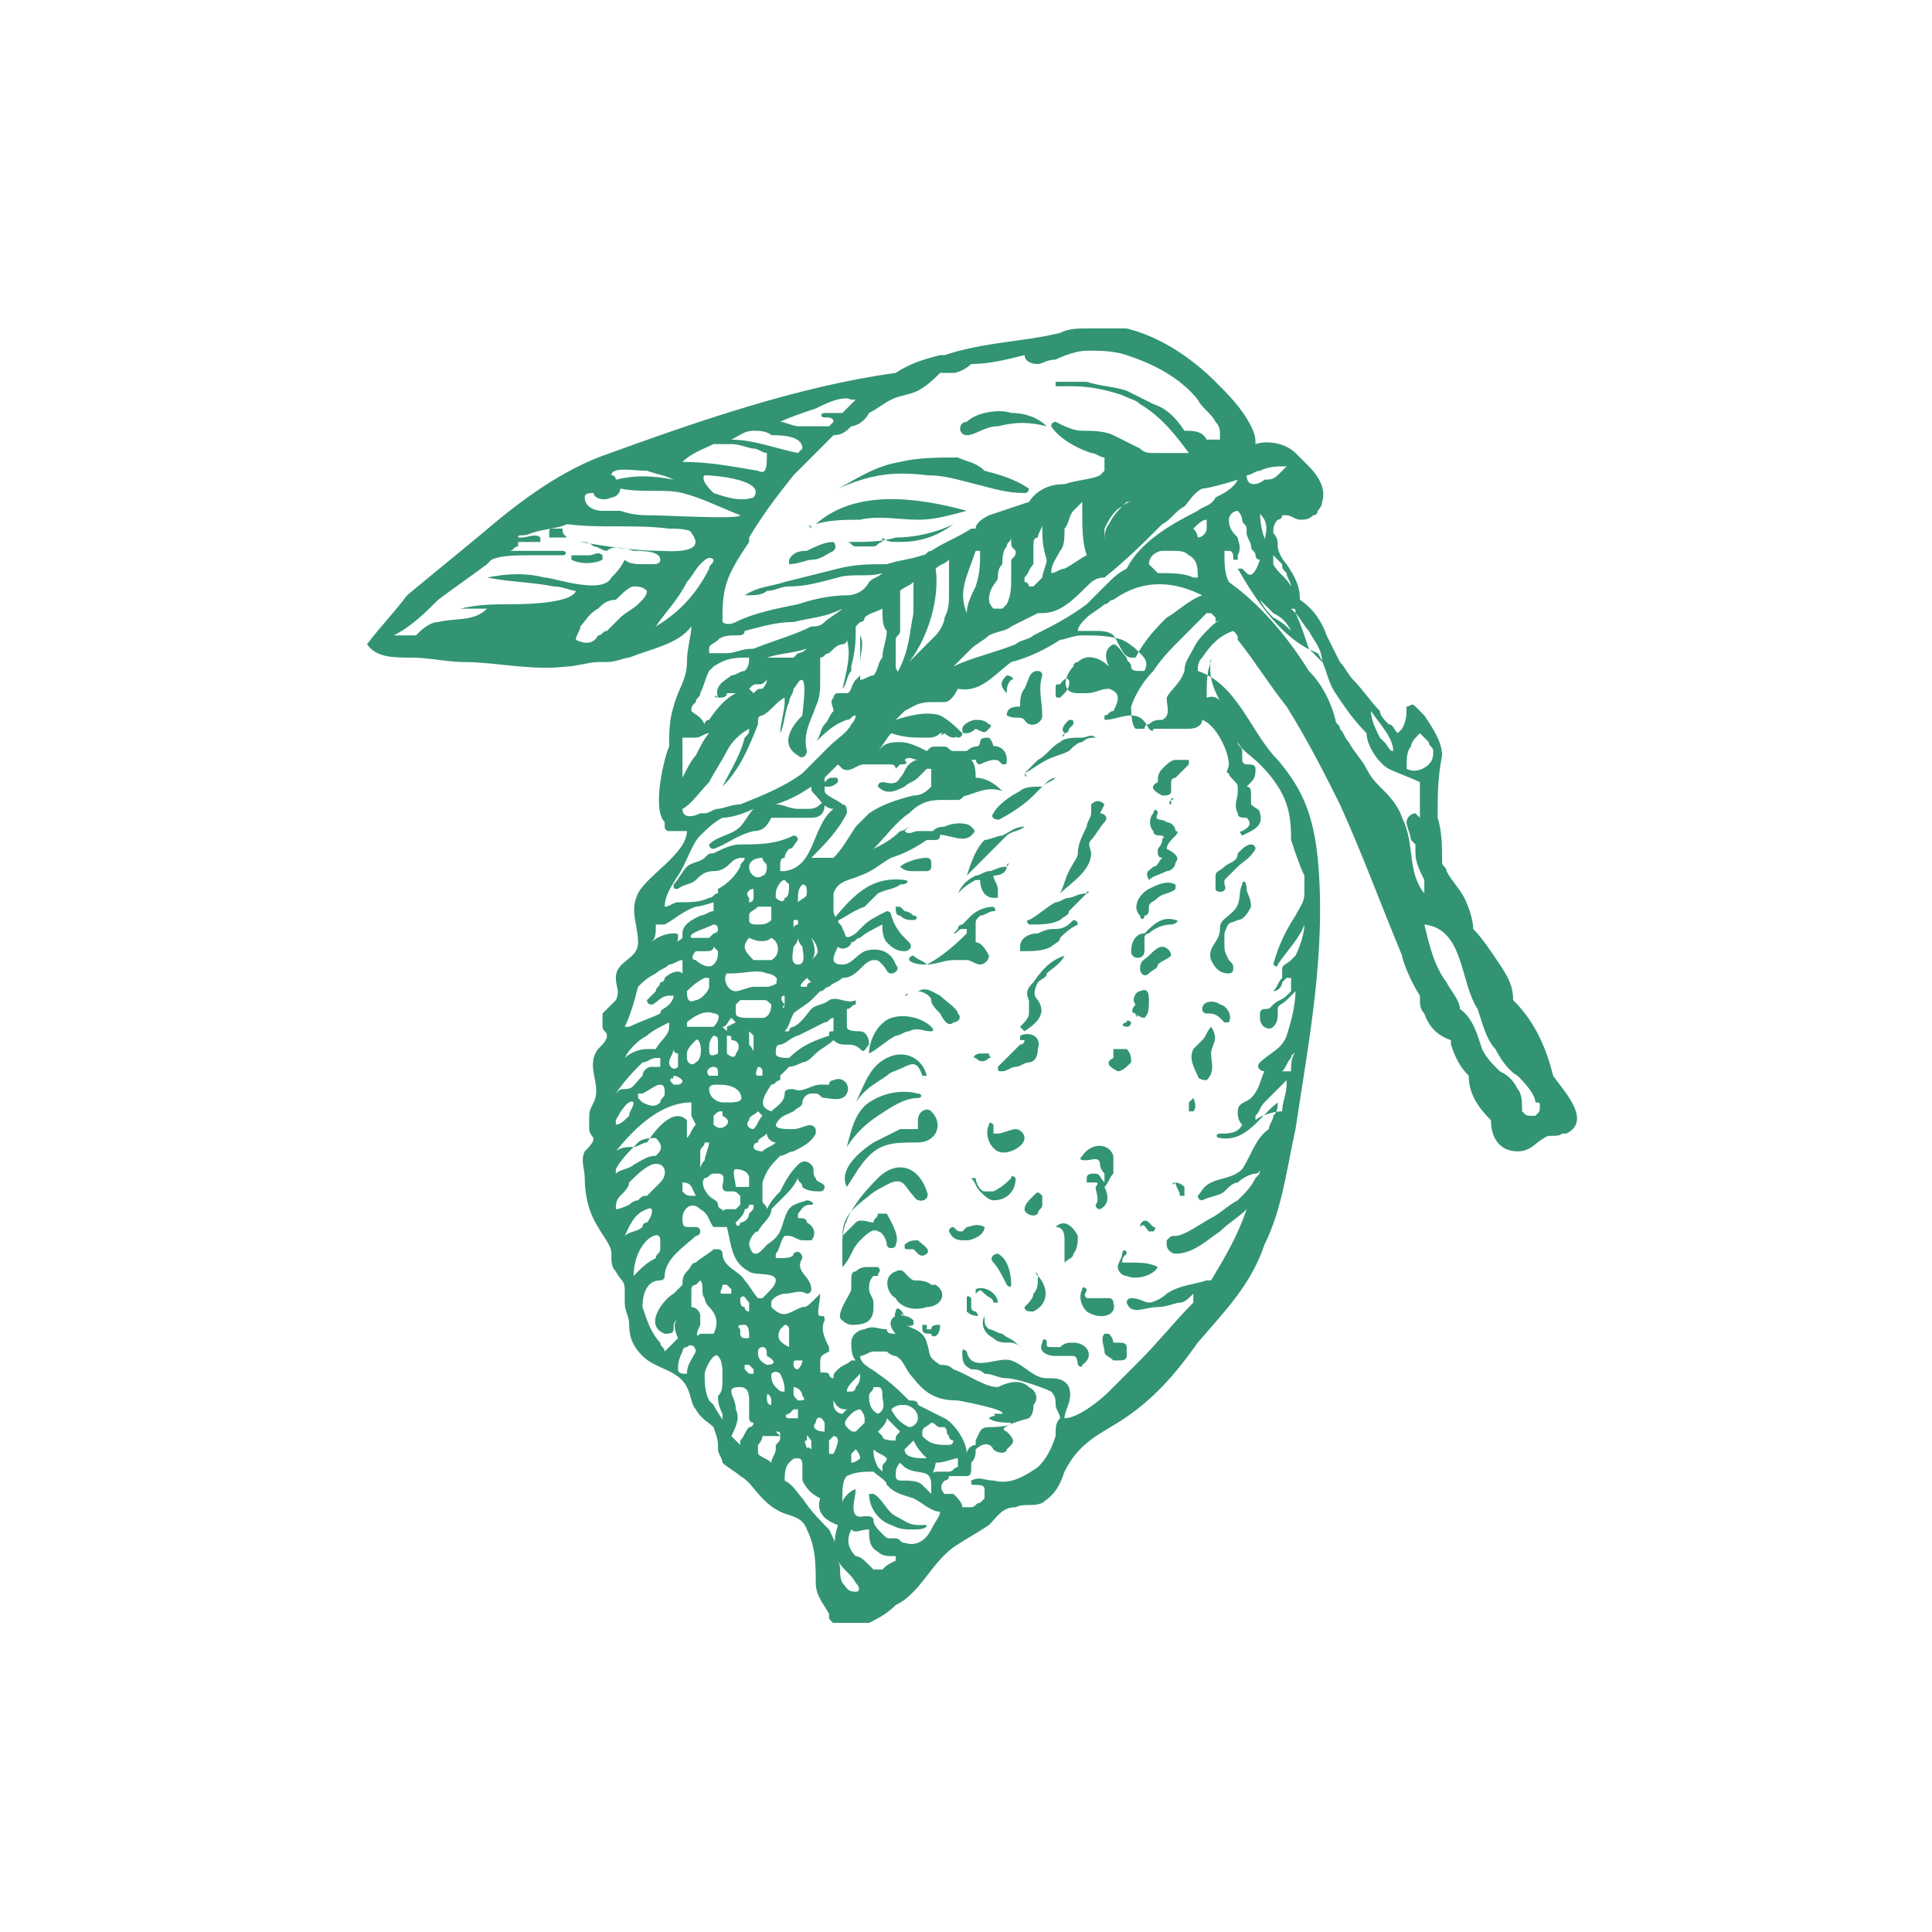 <svg xmlns="http://www.w3.org/2000/svg" width="100" height="100" viewBox="0 0 100 100" fill="none"><g clip-path="url(#clip0)"><path d="M50.04 22.525C50.5 22.525 50.96 22.064 51.65 22.064C52.569 21.834 53.259 21.834 54.179 22.064C53.719 21.604 53.029 21.373 52.34 21.373C51.65 21.143 50.5 21.373 50.04 21.834C49.58 21.834 49.58 22.525 50.04 22.525Z" fill="#329474"></path><path d="M43.372 25.289C44.982 24.599 46.131 24.369 47.971 24.599C48.89 24.599 49.58 24.829 50.5 25.059C51.42 25.289 52.109 25.52 53.029 25.52C53.259 25.52 53.259 25.289 53.259 25.289C52.569 24.829 51.88 24.599 50.96 24.369C50.5 23.908 50.04 23.908 49.58 23.678C48.66 23.678 47.511 23.678 46.591 23.908C45.212 24.138 44.292 24.829 43.372 25.289C43.142 25.289 43.142 25.289 43.372 25.289Z" fill="#329474"></path><path d="M41.993 27.36C41.993 27.13 41.763 27.13 41.993 27.36C41.763 27.36 41.763 27.36 41.763 27.36C41.763 27.36 41.763 27.36 41.993 27.36Z" fill="#329474"></path><path d="M42.223 27.131C42.912 26.901 43.832 26.901 44.522 26.901C45.442 26.671 46.591 26.901 47.511 26.901C48.431 26.901 49.12 26.671 50.04 26.44C47.511 25.75 44.292 25.289 42.223 27.131Z" fill="#329474"></path><path d="M43.142 28.052C42.683 28.052 42.223 28.282 41.763 28.512C41.533 28.512 41.073 28.512 40.843 28.973V29.203C41.303 29.203 41.763 28.973 41.993 28.973C42.453 28.973 42.683 28.742 43.142 28.512C43.373 28.282 43.142 28.052 43.142 28.052Z" fill="#329474"></path><path d="M49.35 27.131C48.431 27.591 47.281 27.822 46.361 27.822C45.671 28.052 44.752 28.052 44.062 28.052C44.062 28.052 44.062 28.052 43.832 28.052C44.062 28.052 44.062 28.282 44.292 28.282C44.292 28.282 44.522 28.282 44.752 28.282C44.982 28.282 44.982 28.282 45.212 28.282C45.441 28.282 45.441 28.052 45.671 28.052C45.671 28.052 45.671 28.052 45.671 27.822C45.901 28.052 46.131 28.052 46.591 28.052C47.511 28.052 48.431 27.822 49.35 27.131C49.58 27.131 49.58 27.131 49.35 27.131Z" fill="#329474"></path><path d="M29.117 27.361C28.887 27.361 28.887 27.361 28.657 27.361C28.427 27.361 28.427 27.361 28.427 27.592V27.822H28.657C28.887 27.822 28.887 27.822 29.117 27.822C29.117 27.822 29.117 27.822 29.347 27.822C29.117 27.592 29.117 27.592 29.117 27.361Z" fill="#329474"></path><path d="M30.496 28.742C30.266 28.742 29.807 28.742 29.577 28.742C29.577 28.742 29.577 28.742 29.577 28.972C30.037 29.203 30.726 29.203 31.186 28.972C31.186 28.972 31.186 28.972 31.186 28.742C30.956 28.512 30.726 28.742 30.496 28.742Z" fill="#329474"></path><path d="M47.971 78.935C47.741 78.935 47.741 78.935 47.511 78.935C47.051 78.935 46.821 78.705 46.361 78.474C45.901 78.244 45.671 77.553 45.211 77.323H44.981C44.981 78.014 45.441 78.705 46.131 78.935C46.591 79.165 46.821 79.165 47.281 79.165C47.511 79.165 47.971 79.165 47.971 78.935C48.2 78.935 48.2 78.935 47.971 78.935Z" fill="#329474"></path><path d="M55.558 69.494C55.328 69.494 55.099 69.494 54.869 69.724C54.639 69.724 54.639 69.724 54.409 69.724C54.179 69.724 54.179 69.724 54.179 69.494C54.179 69.264 53.949 69.264 53.949 69.494C53.719 69.954 54.179 70.185 54.639 70.185C54.869 70.185 55.099 70.185 55.328 70.185H55.558C55.788 70.185 55.788 70.645 55.788 70.645C55.788 70.645 56.018 70.875 56.018 70.645C56.708 70.185 56.248 69.494 55.558 69.494Z" fill="#329474"></path><path d="M52.569 69.495C52.339 69.264 52.109 69.264 51.88 69.034C51.65 69.034 51.42 68.804 51.19 68.804C50.96 68.574 50.96 68.574 50.96 68.113C50.73 68.574 50.96 69.034 51.42 69.264C51.65 69.495 51.88 69.495 52.339 69.495C52.569 69.495 52.799 69.725 53.029 69.725C53.029 69.725 53.259 69.725 53.029 69.725C53.029 69.725 52.799 69.725 52.569 69.495Z" fill="#329474"></path><path d="M53.719 66.041C53.719 65.811 53.489 65.811 53.719 66.041C53.719 66.501 53.719 66.732 53.489 66.962C53.489 67.192 53.259 67.422 53.029 67.653C53.029 67.883 53.259 67.883 53.489 67.883C54.408 67.422 54.178 66.501 53.719 66.041Z" fill="#329474"></path><path d="M55.099 65.351C55.328 65.121 55.558 65.121 55.558 64.891C55.788 64.66 55.788 64.2 55.788 63.97C55.558 63.509 55.099 63.049 54.639 63.509C55.099 63.509 55.099 63.97 55.099 64.2C55.099 64.43 55.099 64.66 55.099 64.66C55.099 64.891 55.099 65.121 55.099 65.351C55.099 65.351 54.869 65.351 55.099 65.351Z" fill="#329474"></path><path d="M57.628 59.825C57.398 59.134 56.478 59.134 56.018 59.825C55.788 60.055 56.018 60.055 56.248 60.055C56.478 60.055 56.938 59.825 56.938 60.285C56.938 60.515 57.168 60.746 57.168 60.746C57.168 60.976 57.168 60.976 57.168 61.206C56.938 60.976 56.938 60.746 56.708 60.746C56.478 60.746 56.248 60.746 56.248 60.976V61.206C56.478 61.206 56.478 61.206 56.708 61.206C56.938 61.206 56.708 61.436 56.708 61.436C56.708 61.667 56.938 62.127 56.708 62.357C56.708 62.588 56.938 62.588 56.938 62.588C57.398 62.357 57.398 61.897 57.168 61.436C57.398 61.206 57.398 60.976 57.628 60.746C57.628 60.515 57.628 60.285 57.628 59.825Z" fill="#329474"></path><path d="M59.927 65.58C59.467 65.35 59.007 65.35 58.547 65.35C58.317 65.35 58.087 65.35 58.087 65.35C58.087 65.12 58.087 65.12 58.317 64.889C58.317 64.659 58.087 64.659 58.087 64.889C58.087 65.12 57.857 65.35 57.857 65.58C57.857 65.81 58.087 66.041 58.317 66.041C58.777 66.271 59.697 66.041 59.927 65.58C59.927 65.58 59.927 65.58 59.927 65.58Z" fill="#329474"></path><path d="M57.628 67.423C57.628 67.193 57.398 67.193 57.398 67.193H57.168H56.938C56.938 67.193 56.938 67.193 56.708 67.193H56.478H56.248C56.018 66.962 56.248 66.963 56.248 66.732C56.248 66.732 56.018 66.502 56.018 66.732C55.788 67.193 56.018 67.653 56.248 67.883C56.938 68.344 57.858 68.114 57.628 67.423Z" fill="#329474"></path><path d="M57.858 69.495C57.858 69.495 57.628 69.495 57.858 69.495C57.628 69.495 57.628 69.495 57.628 69.495C57.628 69.495 57.628 69.264 57.398 69.034H57.168C56.938 69.264 57.168 69.725 57.168 69.955C57.168 70.185 57.398 70.185 57.628 70.416H57.858C58.088 70.416 58.318 70.416 58.318 70.185C58.318 69.955 58.318 69.955 58.318 69.725C58.318 69.495 58.088 69.495 57.858 69.495Z" fill="#329474"></path><path d="M59.467 63.739H59.697C59.697 63.739 59.927 63.508 59.697 63.508L59.467 63.278C59.237 63.048 59.007 63.278 59.007 63.508C59.237 63.278 59.237 63.508 59.467 63.739Z" fill="#329474"></path><path d="M60.847 61.206C60.617 61.206 60.617 61.436 60.847 61.206C60.847 61.436 61.077 61.666 61.077 61.897H61.307C61.307 61.666 61.307 61.666 61.307 61.436C61.077 61.206 60.847 61.206 60.847 61.206Z" fill="#329474"></path><path d="M61.537 57.061V57.291V57.522H61.767C61.996 57.291 61.767 56.831 61.767 56.831L61.537 57.061Z" fill="#329474"></path><path d="M62.686 53.148C62.456 53.379 62.456 53.609 62.227 53.839C61.996 54.069 61.997 54.069 61.767 54.3C61.537 54.76 61.767 55.221 61.997 55.681C61.997 55.911 62.456 55.911 62.456 55.911C62.916 55.451 62.686 54.99 62.686 54.53C62.686 54.069 63.146 53.839 62.686 53.148C62.686 53.148 62.916 53.148 62.686 53.148Z" fill="#329474"></path><path d="M63.146 51.997C62.916 51.767 62.226 51.767 62.226 52.227C62.226 52.227 62.226 52.457 62.456 52.457C62.686 52.457 62.916 52.457 63.146 52.688L63.376 52.918C63.606 52.918 63.606 52.918 63.606 52.918C63.836 52.457 63.376 51.997 63.146 51.997Z" fill="#329474"></path><path d="M64.296 45.78C64.066 46.241 64.296 46.701 63.836 47.162C63.376 47.622 63.146 47.622 63.146 48.083C63.146 48.773 62.456 49.004 62.686 49.694C62.916 50.155 63.146 50.385 63.606 50.385C63.606 50.385 63.836 50.385 63.836 50.155C63.836 49.925 63.836 49.925 63.606 49.694C63.376 49.234 63.376 49.234 63.376 48.773C63.376 48.773 63.376 48.083 63.376 48.313C63.606 47.622 63.606 47.852 64.066 47.622C64.296 47.622 64.525 47.392 64.755 46.931C64.755 46.471 64.525 46.241 64.525 46.01C64.525 45.55 64.296 45.55 64.296 45.78Z" fill="#329474"></path><path d="M63.376 44.858C63.146 45.089 62.916 45.089 62.916 45.319C62.916 45.549 62.916 45.779 62.916 46.009C62.916 46.24 63.606 46.24 63.376 45.779C63.376 45.779 63.376 45.779 63.376 45.549L63.606 45.319C63.836 45.089 63.836 45.089 64.066 44.858C64.296 44.628 64.755 44.398 64.985 43.937C64.985 43.707 64.755 43.707 64.755 43.707C64.525 43.707 64.296 43.937 64.066 44.167C64.066 44.628 63.606 44.628 63.376 44.858Z" fill="#329474"></path><path d="M55.099 37.952C55.099 37.952 55.329 37.952 55.329 37.721L55.559 37.491C55.559 37.261 55.559 37.261 55.329 37.261C55.099 37.491 54.869 37.721 55.099 37.952C54.869 37.952 54.869 37.952 55.099 37.952C54.869 37.952 54.869 37.952 55.099 37.952C54.869 37.952 54.869 37.952 55.099 37.952C55.099 38.182 54.869 38.182 55.099 37.952Z" fill="#329474"></path><path d="M53.029 40.023C53.029 40.254 53.259 40.254 53.029 40.023C53.489 39.793 53.719 39.563 54.178 39.333C54.638 39.102 54.868 39.102 55.328 38.872C55.558 38.642 55.788 38.412 56.018 38.412C56.248 38.181 56.478 38.181 56.708 38.181C56.478 37.951 56.248 38.181 56.018 38.181C55.558 38.181 55.098 38.181 54.868 38.412C54.408 38.642 54.178 39.102 53.719 39.333C53.489 39.563 53.259 39.793 53.029 40.023Z" fill="#329474"></path><path d="M53.949 40.714C54.179 40.484 54.409 40.484 54.639 40.254C54.409 40.254 54.179 40.484 53.949 40.714C53.489 40.714 53.029 40.714 52.799 40.945C52.339 41.175 51.65 41.635 51.42 42.096C51.19 42.326 51.65 42.556 51.88 42.326C52.339 42.096 53.029 41.635 53.489 41.175C53.489 41.175 53.719 40.945 53.949 40.714Z" fill="#329474"></path><path d="M50.04 45.32C50.27 45.09 50.499 44.859 50.729 44.629C50.959 44.399 51.189 44.169 51.419 43.938C51.649 43.708 51.879 43.478 52.109 43.248C52.339 43.017 52.799 43.017 53.029 42.787C52.569 42.787 52.339 43.017 51.879 43.248C51.649 43.248 51.189 43.478 50.959 43.478C50.499 43.938 50.27 44.629 50.04 45.32C49.81 45.32 49.81 45.32 50.04 45.32Z" fill="#329474"></path><path d="M52.109 44.859C52.339 44.629 52.109 44.629 52.109 44.859C51.649 44.859 51.419 45.089 51.19 45.089C50.96 45.089 50.73 45.32 50.5 45.32C50.04 45.55 49.81 45.78 49.58 46.241C49.81 46.01 50.04 45.78 50.5 45.55H50.73C50.73 46.01 50.96 46.471 51.419 46.471H51.649V46.241V46.01C51.649 45.78 51.419 45.55 51.419 45.32C51.879 45.32 52.109 45.089 52.109 44.859Z" fill="#329474"></path><path d="M47.971 49.925C48.431 49.925 48.891 49.694 49.35 49.694C49.581 49.694 49.81 49.694 50.04 49.694C50.27 49.694 50.5 49.925 50.73 49.925C50.96 49.925 51.19 49.694 51.19 49.464C50.96 49.004 50.73 48.774 50.5 48.774C50.5 48.543 50.5 48.543 50.5 48.313C50.5 48.083 50.5 48.083 50.5 47.853C50.5 47.622 50.5 47.622 50.73 47.392C50.96 47.392 51.19 47.162 51.42 47.162C51.65 47.162 51.42 46.932 51.42 46.932C50.96 46.932 50.5 47.162 50.27 47.392C50.04 47.622 49.81 47.853 49.81 47.853C49.81 47.853 49.581 47.853 49.581 48.083L49.35 48.313C49.581 48.313 49.581 48.083 49.81 48.083H50.04C50.04 48.313 50.04 48.313 50.04 48.313C49.121 49.234 48.431 49.694 47.971 49.925C47.971 49.694 47.971 49.925 47.971 49.925C47.741 49.694 47.511 49.694 47.281 49.464C47.281 49.464 47.051 49.464 47.051 49.694C47.281 49.925 47.741 49.925 47.971 49.925C47.741 49.925 47.741 49.925 47.971 49.925Z" fill="#329474"></path><path d="M56.478 41.636C56.478 41.866 56.478 41.866 56.478 42.096C56.478 42.326 56.248 42.556 56.248 42.787C56.018 43.247 55.788 43.708 55.788 44.168C55.788 44.398 55.558 44.629 55.328 45.089C55.099 45.55 55.099 45.78 54.869 46.24C55.328 45.78 56.478 45.089 56.478 44.168C56.478 43.938 56.248 43.708 56.478 43.477C56.708 43.247 56.938 42.787 57.168 42.556C57.398 42.326 57.168 42.096 56.938 42.096L57.168 41.636C56.938 41.405 56.708 41.405 56.478 41.636Z" fill="#329474"></path><path d="M56.248 46.24C56.478 46.24 56.248 46.01 56.248 46.24C55.788 46.24 55.558 46.47 55.328 46.47C55.098 46.47 54.868 46.7 54.639 46.7C54.179 46.931 53.719 47.391 53.259 47.621C53.029 47.621 53.259 47.852 53.259 47.852C53.949 47.852 54.409 47.852 54.868 47.621C55.098 47.391 55.328 47.391 55.328 47.161C55.788 46.7 56.018 46.47 56.248 46.24Z" fill="#329474"></path><path d="M54.409 49.004C54.639 48.773 54.869 48.773 54.869 48.543C55.099 48.313 55.328 48.083 55.788 47.852C55.788 47.852 55.788 47.622 55.558 47.622C55.328 47.852 55.099 48.083 54.639 48.083C54.409 48.083 54.179 48.083 53.719 48.313C53.259 48.313 52.799 48.543 52.799 49.004V49.234C53.489 49.234 53.949 49.234 54.409 49.004Z" fill="#329474"></path><path d="M54.179 50.385C54.409 50.154 54.869 49.924 55.099 49.464C55.099 49.464 55.099 49.233 55.099 49.464C54.409 49.694 53.949 50.154 53.489 50.845C53.259 51.075 53.029 51.306 53.259 51.766C53.259 51.996 53.259 52.227 53.259 52.457C53.259 52.687 53.029 52.917 52.799 53.148L53.029 53.378C53.719 52.917 54.179 52.457 53.719 51.766C53.489 51.536 53.489 51.306 53.719 50.845C53.949 50.615 54.179 50.615 54.179 50.385Z" fill="#329474"></path><path d="M53.719 54.298C53.949 53.608 53.259 53.378 52.8 53.608V53.838H53.029C53.029 53.838 53.029 54.068 52.8 54.068C52.57 54.298 52.57 54.298 52.34 54.529C52.11 54.759 51.88 54.989 51.65 55.219C51.65 55.45 51.65 55.45 51.88 55.45C52.11 55.45 52.34 55.219 52.57 55.219C52.8 55.219 53.029 54.989 53.259 54.989C53.489 54.989 53.719 54.759 53.719 54.298Z" fill="#329474"></path><path d="M52.569 58.443C52.339 58.443 51.88 58.673 51.65 58.673H51.42C51.42 58.673 51.42 58.673 51.42 58.443V58.213C51.42 58.213 51.19 57.982 51.19 58.213C50.96 58.673 51.19 59.364 51.65 59.594C52.109 59.824 53.029 59.364 53.029 58.903C53.029 58.673 52.799 58.443 52.569 58.443Z" fill="#329474"></path><path d="M52.339 60.976C52.109 61.207 51.88 61.437 51.42 61.667C51.19 61.667 51.19 61.667 50.96 61.667C50.73 61.667 50.5 61.207 50.5 60.976H50.27C50.5 61.207 50.5 61.437 50.73 61.667C50.96 61.897 51.19 62.128 51.42 62.128C52.109 62.128 52.569 61.667 52.569 60.976C52.569 60.976 52.339 60.746 52.339 60.976Z" fill="#329474"></path><path d="M50.96 63.509C50.96 63.509 50.73 63.278 50.96 63.509C50.5 63.278 50.27 63.509 50.04 63.509L49.81 63.739C49.581 63.739 49.581 63.739 49.35 63.509C49.35 63.509 49.121 63.509 49.121 63.739C49.35 64.199 49.581 64.199 50.04 64.199C50.27 64.199 50.96 63.969 50.96 63.509Z" fill="#329474"></path><path d="M53.719 62.817C53.719 62.587 53.949 62.587 53.949 62.357C53.949 62.127 53.949 62.127 53.949 61.896C53.719 61.666 53.719 61.666 53.489 61.896C53.259 62.127 53.029 62.357 53.029 62.587C53.029 62.817 53.489 63.047 53.719 62.817Z" fill="#329474"></path><path d="M51.65 64.89C51.42 64.89 51.19 65.12 51.42 65.35C51.65 65.58 51.88 66.041 52.11 66.501C52.11 66.501 52.34 66.732 52.34 66.501C52.34 65.811 52.11 65.12 51.65 64.89Z" fill="#329474"></path><path d="M50.96 66.962C51.19 67.193 51.42 67.193 51.42 67.423H51.65C51.65 66.962 50.96 66.502 50.501 66.732V66.962C50.73 66.732 50.73 66.732 50.96 66.962Z" fill="#329474"></path><path d="M50.5 67.884C50.5 67.884 50.27 67.884 50.27 67.654C50.27 67.654 50.27 67.423 50.27 67.193C50.27 67.193 50.04 66.963 50.04 67.193C50.04 67.423 50.04 67.654 50.04 67.884C50.27 68.114 50.5 68.114 50.73 68.114C50.5 68.114 50.73 68.114 50.5 67.884Z" fill="#329474"></path><path d="M48.66 68.574C48.431 68.574 48.201 68.574 48.201 68.805H47.971V68.574H47.741V68.805C47.741 69.035 47.971 69.035 48.201 69.035C48.201 69.265 48.66 69.265 48.66 68.574C48.66 68.574 48.89 68.805 48.66 68.574Z" fill="#329474"></path><path d="M46.821 68.113C46.592 68.113 46.592 67.883 46.821 68.113C46.592 67.652 46.362 67.652 46.362 67.883C46.132 68.343 46.821 68.804 47.281 68.573V68.343C47.051 68.113 46.821 68.113 46.821 68.113Z" fill="#329474"></path><path d="M57.858 55.45C58.087 55.45 58.317 55.22 58.547 54.989C58.547 54.759 58.547 54.529 58.317 54.299C58.087 54.299 57.858 54.299 57.628 54.299C57.628 54.299 57.628 54.529 57.628 54.759C57.168 54.989 57.398 55.22 57.858 55.45Z" fill="#329474"></path><path d="M58.317 53.148C58.547 53.148 58.547 52.918 58.547 52.918C58.547 52.918 58.317 52.688 58.317 52.918C58.317 52.918 58.087 52.918 58.087 53.148C58.087 52.918 58.087 53.148 58.317 53.148Z" fill="#329474"></path><path d="M58.777 52.457C58.777 52.687 58.777 52.687 58.777 52.457C58.777 52.687 59.007 52.687 58.777 52.457C59.007 52.687 59.237 52.687 59.237 52.687C59.467 52.457 59.467 52.227 59.467 51.766C59.467 51.536 59.467 51.076 59.007 51.306C58.777 51.306 58.547 51.766 58.777 51.997C58.547 52.227 58.547 52.457 58.777 52.457Z" fill="#329474"></path><path d="M60.157 49.004C59.927 49.004 59.697 49.234 59.467 49.464C59.237 49.695 59.007 49.695 59.007 50.155C59.007 50.385 59.237 50.616 59.467 50.385C59.697 50.155 59.927 50.155 59.927 49.925C60.157 49.695 60.387 49.695 60.617 49.464C60.617 49.234 60.387 49.004 60.157 49.004Z" fill="#329474"></path><path d="M60.847 47.622C60.157 47.392 59.697 47.852 59.238 48.312C58.778 48.312 58.548 48.773 58.548 49.233C58.548 49.694 59.238 49.694 59.238 49.233C59.238 49.003 59.238 49.003 59.238 48.773V48.543C59.238 48.543 59.238 48.312 59.468 48.312C59.697 48.082 60.157 47.852 60.617 47.852C60.847 47.852 61.077 47.622 60.847 47.622Z" fill="#329474"></path><path d="M59.238 47.393C59.468 47.393 59.468 47.162 59.468 46.932C59.468 46.702 59.698 46.702 59.928 46.472C60.157 46.241 60.617 46.241 60.847 46.011V45.781C60.387 45.551 59.928 45.781 59.468 46.011C59.008 46.241 58.548 46.932 59.008 47.393C59.008 47.623 59.238 47.623 59.238 47.393Z" fill="#329474"></path><path d="M59.467 45.55C59.697 45.32 59.927 45.32 60.387 45.09C60.617 45.09 60.847 44.859 60.847 44.629C61.077 44.399 60.847 44.169 60.387 43.938C60.387 43.708 60.617 43.478 60.847 43.248C60.847 43.248 61.077 43.017 60.847 43.017C60.847 42.787 60.617 42.557 60.387 42.557C60.157 42.327 59.697 42.557 59.927 42.096C59.927 41.866 59.697 41.866 59.697 42.096C59.467 42.327 59.467 42.787 59.697 43.017C59.697 43.248 59.927 43.248 60.157 43.248C60.387 43.478 60.157 43.248 60.157 43.478C60.157 43.708 59.927 43.938 59.927 43.938V44.169C59.927 44.169 59.927 44.399 60.157 44.399C59.927 44.629 59.927 44.859 59.697 44.859C59.467 45.09 59.237 45.09 59.467 45.55C59.467 45.55 59.237 45.55 59.467 45.55Z" fill="#329474"></path><path d="M60.617 41.405C60.387 41.405 60.387 41.405 60.617 41.405C60.387 41.635 60.617 41.635 60.617 41.635C60.617 41.635 60.617 41.635 60.617 41.405C60.617 41.175 60.847 41.405 60.617 41.405Z" fill="#329474"></path><path d="M60.157 41.176C60.387 41.176 60.617 41.176 60.617 40.946C60.617 40.946 60.617 40.946 60.617 40.715C60.617 40.715 60.617 40.715 60.617 40.485C60.617 40.485 60.617 40.255 60.847 40.255C61.077 40.025 61.306 39.794 61.536 39.564V39.334C61.536 39.334 61.536 39.334 61.306 39.334C61.077 39.334 61.077 39.334 60.847 39.334C60.617 39.334 60.387 39.564 60.157 39.794C59.927 40.025 59.927 40.255 59.927 40.485C59.467 40.715 59.697 40.946 60.157 41.176Z" fill="#329474"></path><path d="M52.109 37.031C51.88 37.031 52.109 37.031 52.109 37.031C52.569 37.261 52.799 37.031 53.029 37.261C53.259 37.722 53.949 37.491 53.949 37.031C53.949 36.34 53.719 35.65 53.949 34.959C53.949 34.959 53.949 34.728 53.719 34.728C53.259 34.728 53.259 35.189 53.029 35.65C52.799 35.88 52.799 36.34 52.799 36.57C52.569 36.57 52.109 36.57 52.109 37.031Z" fill="#329474"></path><path d="M51.42 39.333C51.65 39.333 51.65 39.333 51.88 39.563C52.11 39.563 52.11 39.563 52.11 39.333C52.11 38.412 50.96 38.412 50.501 39.103C50.501 39.333 50.501 39.563 50.73 39.563C51.19 39.333 51.42 39.333 51.42 39.333Z" fill="#329474"></path><path d="M51.19 37.721C51.19 37.721 51.419 37.491 51.19 37.491C50.96 37.261 50.73 37.261 50.5 37.261C50.27 37.261 49.81 37.491 49.81 37.721C49.81 37.952 49.81 37.952 50.04 37.952C50.27 37.952 50.5 37.721 50.5 37.721C50.96 37.952 50.96 37.952 51.19 37.721Z" fill="#329474"></path><path d="M48.89 37.951C48.66 37.951 48.66 38.181 48.89 37.951C49.12 38.181 49.35 38.181 49.35 38.181C49.35 38.181 49.58 38.181 49.58 37.951C49.35 37.951 49.12 37.951 48.89 37.951Z" fill="#329474"></path><path d="M52.11 35.879C52.11 35.649 52.11 35.419 52.34 35.188C52.57 35.188 52.34 34.958 52.11 34.958C51.88 35.188 51.65 35.419 52.11 35.879C52.11 35.879 51.88 35.879 52.11 35.879Z" fill="#329474"></path><path d="M46.362 64.43C46.592 63.969 46.132 63.279 45.902 62.818C45.672 62.818 45.672 62.818 45.442 62.818C45.442 63.049 45.212 63.049 45.212 63.279C44.982 63.279 44.522 63.049 44.292 63.279C44.062 63.509 43.833 63.739 43.602 63.969C43.602 63.049 44.062 62.588 44.982 61.897C45.212 61.667 45.672 61.437 46.132 61.207C46.822 60.976 46.822 61.437 47.281 61.897C47.511 62.358 48.201 62.128 47.971 61.667C47.511 60.286 46.362 60.055 45.442 60.976C44.522 61.897 43.602 63.049 43.602 64.2C43.602 64.43 43.602 64.66 43.602 64.891C43.602 65.121 43.602 65.351 43.602 65.581C44.062 65.121 44.062 64.66 44.522 64.2C44.752 63.969 45.212 63.509 45.442 63.739C45.672 63.739 45.902 64.2 45.902 64.43C45.902 64.66 46.362 64.66 46.362 64.43Z" fill="#329474"></path><path d="M46.591 58.443C46.131 58.673 45.671 58.903 45.211 59.134C44.522 59.594 43.372 60.515 43.832 61.436C44.291 60.745 44.522 60.285 44.981 59.824C45.671 59.134 46.361 59.134 47.511 59.134C48.43 59.134 48.89 58.213 48.2 57.522C47.97 57.292 47.511 57.522 47.511 57.982C47.511 58.213 47.511 58.443 47.511 58.443C47.511 58.443 46.821 58.443 46.591 58.443Z" fill="#329474"></path><path d="M43.832 59.365C44.291 58.674 44.751 58.214 45.441 57.753C46.131 57.293 46.821 56.832 47.511 56.832C47.74 56.832 47.74 56.602 47.511 56.602C46.591 56.372 45.671 56.602 44.981 57.062C44.291 57.523 44.062 58.444 43.832 59.365C43.832 59.365 43.602 59.365 43.832 59.365Z" fill="#329474"></path><path d="M44.292 57.061C44.752 56.37 45.212 56.14 45.901 55.68C46.131 55.45 46.361 55.45 46.821 55.219C47.281 54.989 47.511 54.989 47.741 55.68H47.971C47.741 54.759 46.821 54.298 45.901 54.759C44.982 55.219 44.752 56.14 44.292 57.061Z" fill="#329474"></path><path d="M44.981 54.53C45.441 54.3 45.901 53.839 46.361 53.609C46.591 53.609 46.821 53.379 47.051 53.379C47.511 53.148 47.741 53.379 48.2 53.379C48.2 53.379 48.43 53.379 48.2 53.148C47.741 52.688 46.821 52.458 46.131 52.688C45.441 52.918 44.981 53.839 44.981 54.53Z" fill="#329474"></path><path d="M49.35 52.917C49.58 52.917 49.81 52.687 49.58 52.456C49.58 52.226 48.89 51.766 48.66 51.536C48.2 51.305 47.971 51.075 47.511 51.305C47.741 51.305 48.2 51.536 48.2 51.766C48.2 51.996 48.43 52.226 48.66 52.456C48.89 52.917 49.12 53.147 49.35 52.917Z" fill="#329474"></path><path d="M46.821 51.535C47.051 51.535 47.051 51.305 46.821 51.535C46.821 51.305 46.821 51.535 46.821 51.535Z" fill="#329474"></path><path d="M78.321 51.766C78.321 51.076 78.091 50.615 77.631 49.924C77.171 49.234 76.712 48.543 76.252 48.083C76.252 47.622 76.022 46.931 75.792 46.471C75.562 46.01 75.102 45.55 74.872 45.089C74.872 44.859 74.642 44.859 74.642 44.629C74.642 43.938 74.642 43.017 74.412 42.327C74.412 41.175 74.412 40.254 74.642 39.103V39.333V39.103C74.642 38.412 74.183 37.722 73.723 37.031C73.493 36.801 73.493 36.801 73.263 36.57C73.033 36.34 73.033 36.57 72.803 36.57C72.803 37.031 72.803 37.261 72.573 37.722C72.573 37.722 72.573 37.722 72.343 37.952C72.113 37.722 72.113 37.491 71.883 37.491C71.653 37.261 71.423 37.031 71.423 36.801C70.963 36.34 70.504 35.65 70.044 35.189C69.814 34.959 69.584 34.498 69.354 34.268C69.124 33.808 68.894 33.347 68.664 32.887C68.434 32.196 67.975 31.505 67.285 31.045C67.285 30.354 67.055 29.893 66.595 29.203C66.365 28.973 66.135 28.512 66.135 28.282C66.135 28.052 66.135 27.821 65.905 27.591C65.905 27.361 65.905 27.131 66.135 26.9C66.135 26.9 66.365 26.9 66.365 26.67H66.595C66.825 26.67 67.055 26.9 67.285 26.9C67.515 26.9 67.745 26.9 67.975 26.67C68.204 26.67 68.204 26.44 68.204 26.44C68.204 26.44 68.434 26.21 68.434 25.979C68.664 25.289 68.204 24.598 67.745 24.137C67.515 23.907 67.285 23.677 67.055 23.447C66.595 22.986 65.675 22.756 64.985 22.986C64.985 22.756 64.985 22.526 64.755 22.065C64.296 21.144 63.606 20.454 62.916 19.763C61.766 18.612 60.157 17.46 58.318 17C57.628 17 56.938 17 56.248 17C55.788 17 55.328 17 54.869 17.23C53.029 17.691 50.96 17.691 48.891 18.381C48.891 18.381 48.891 18.381 48.661 18.381C47.741 18.612 47.051 18.842 46.361 19.302C41.303 19.993 36.015 21.835 30.956 23.677C28.657 24.598 26.588 26.21 24.978 27.591C23.599 28.742 22.449 29.663 21.069 30.814C20.38 31.735 19.69 32.426 19 33.347C19.46 34.038 20.38 34.038 21.299 34.038C22.219 34.038 23.139 34.268 24.058 34.268C25.668 34.268 27.507 34.728 29.347 34.498C29.807 34.498 30.496 34.268 30.956 34.268C31.186 34.268 31.186 34.268 31.416 34.268C31.876 34.268 32.336 34.038 32.566 34.038C33.715 33.577 35.095 33.347 35.785 32.426C35.785 32.887 35.555 33.577 35.555 34.268C35.555 35.189 35.095 35.65 34.865 36.57C34.635 37.261 34.635 37.952 34.635 38.643C34.405 39.103 33.715 41.866 34.405 42.557C34.405 42.557 34.405 42.557 34.405 42.787C34.405 43.017 34.635 43.017 34.635 43.017C34.865 43.017 35.325 43.017 35.555 43.017C35.555 44.168 33.485 45.32 33.026 46.24C32.566 47.161 33.026 47.852 33.026 48.773C33.026 49.694 31.876 49.694 31.876 50.615C31.876 51.076 32.106 51.306 31.876 51.766C31.646 51.997 31.416 52.227 31.186 52.457C31.186 52.687 31.186 52.917 31.186 53.148C31.186 53.378 31.416 53.378 31.416 53.608C31.416 53.839 31.186 54.069 30.956 54.299C30.266 55.22 31.186 56.141 30.726 57.062C30.496 57.522 30.496 57.522 30.496 57.983C30.496 58.213 30.496 58.443 30.496 58.443C30.496 58.673 30.726 58.904 30.726 58.904C30.726 59.134 30.496 59.364 30.266 59.594C30.037 60.055 30.266 60.516 30.266 60.976C30.266 61.897 30.496 62.818 30.956 63.509C31.186 63.969 31.646 64.43 31.646 64.89C31.646 65.35 31.646 65.581 31.876 65.811C32.106 66.272 32.336 66.272 32.336 66.732C32.336 66.962 32.336 67.192 32.336 67.423C32.336 67.883 32.566 68.113 32.566 68.574C32.566 69.265 32.796 69.725 33.255 70.186C33.945 70.876 35.095 70.876 35.555 71.797C35.785 72.258 35.785 72.718 36.015 72.948C36.245 73.409 36.704 73.639 36.934 73.869C37.164 74.56 37.164 74.56 37.164 75.021C37.164 75.251 37.394 75.481 37.394 75.711C37.624 75.942 38.084 76.172 38.314 76.402C38.774 76.632 39.004 77.093 39.464 77.553C39.693 77.784 39.923 78.014 40.383 78.244C40.843 78.474 41.533 78.474 41.763 79.165C42.223 80.086 42.223 81.007 42.223 81.928C42.223 82.619 42.682 83.079 42.912 83.54C42.912 83.54 42.912 83.54 42.912 83.77C43.372 84.46 44.292 84.23 44.982 84C45.442 83.77 45.901 83.54 46.361 83.079C46.821 82.849 47.051 82.619 47.281 82.388C47.971 81.698 48.431 80.777 49.35 80.086C50.04 79.625 50.5 79.395 51.19 78.935C51.65 78.474 51.88 78.014 52.569 78.014C53.029 77.784 53.489 78.014 53.949 77.784C54.639 77.323 54.869 76.862 55.099 76.172C55.788 74.79 56.708 74.33 57.858 73.639C59.697 72.488 60.847 71.106 61.996 69.495C63.376 67.883 64.755 66.502 65.445 64.43C66.365 62.588 66.595 60.516 67.055 58.443C67.745 53.839 68.664 49.234 68.204 44.399C67.975 42.327 67.515 40.945 66.135 39.333C64.755 37.952 64.066 35.419 61.996 34.728C61.996 34.498 61.996 34.268 62.226 34.038C62.686 33.347 63.146 32.887 63.836 32.656C64.066 32.887 64.066 32.887 64.066 33.117C64.985 34.268 65.675 35.419 66.595 36.57C67.745 38.412 68.664 40.254 69.354 41.636C70.504 44.168 71.423 46.701 72.573 49.464C72.573 49.694 73.033 50.845 73.493 51.536C73.493 51.997 73.493 52.227 73.723 52.457C73.953 53.148 74.412 53.608 75.102 53.839C75.102 53.839 75.102 53.839 75.102 54.069C75.332 54.759 75.562 55.22 76.022 55.68C76.022 56.601 76.482 57.292 77.171 57.983C77.171 58.904 77.631 59.594 78.551 59.594C79.241 59.594 79.471 59.134 79.931 58.904C80.161 58.673 80.62 58.904 80.85 58.673C80.85 58.673 80.85 58.673 81.08 58.673C82.46 57.983 80.85 56.371 80.391 55.68C79.931 53.839 79.241 52.687 78.321 51.766ZM72.113 38.873C71.883 38.873 71.883 38.643 71.653 38.412L71.423 38.182C71.193 37.722 70.963 37.261 70.963 36.801C71.423 37.491 72.113 38.182 72.113 38.873ZM67.055 31.735C67.285 31.966 67.515 32.426 67.745 32.656C67.975 33.117 68.434 33.577 68.434 34.268C68.204 34.038 67.975 33.808 67.745 33.577C67.515 32.887 67.285 32.196 67.055 31.735C66.825 31.505 66.825 31.505 66.825 31.505C67.055 31.505 67.055 31.505 67.055 31.735ZM66.825 32.656C66.595 32.426 66.365 32.196 65.905 31.966C65.675 31.735 65.445 31.505 65.215 31.045C65.445 31.275 65.675 31.505 65.905 31.735C66.365 31.966 66.595 32.196 66.825 32.656ZM64.525 24.598C64.755 24.598 64.985 24.368 65.215 24.368C65.675 24.137 66.135 24.137 66.595 24.137C66.365 24.368 66.365 24.368 66.135 24.598C65.905 24.828 65.675 24.828 65.445 24.828C65.215 25.058 64.525 25.289 64.525 24.598C64.525 24.828 64.525 24.828 64.525 24.598ZM65.445 26.9C65.675 27.361 65.445 27.821 65.445 28.052C65.445 28.282 65.445 28.512 65.675 28.512C65.905 28.742 66.135 28.973 66.365 29.203C66.365 29.433 66.365 29.433 66.595 29.663C66.595 29.893 66.825 30.124 66.825 30.354C66.595 29.893 66.135 29.663 65.905 29.203V28.973C65.905 28.973 65.905 28.973 65.905 28.742C65.445 28.052 65.215 27.361 65.215 26.44C64.755 26.44 65.215 26.44 65.445 26.9ZM64.066 24.828C63.836 25.289 63.376 25.519 62.916 25.749C62.686 26.21 62.226 26.21 61.996 26.44C60.617 27.131 59.007 28.052 58.318 29.433C57.858 29.663 57.628 29.893 57.168 30.354C56.938 30.584 56.478 31.045 56.248 31.275C55.328 31.966 54.409 32.426 53.489 32.887C53.259 33.117 52.799 33.117 52.569 33.347C51.42 33.808 50.27 34.038 49.35 34.498C49.58 34.268 49.81 34.038 50.27 33.577C50.5 33.347 50.96 33.117 51.19 32.887C51.65 32.656 52.109 32.656 52.339 32.426C52.799 32.196 53.259 31.966 53.719 31.735H53.949C54.869 31.735 55.558 31.045 56.248 30.354C56.478 30.124 56.708 29.893 57.168 29.893C58.318 28.973 59.237 28.052 60.157 27.131C60.617 26.9 60.847 26.44 61.307 26.21C61.536 25.979 61.766 25.519 62.226 25.289C62.456 25.289 63.376 25.058 64.066 24.828ZM62.226 30.814C61.536 31.045 60.847 31.735 60.387 31.966C59.927 32.426 59.237 33.117 58.777 34.038H58.547C58.088 34.038 57.858 33.117 57.628 32.887C57.398 32.656 56.938 32.656 56.708 32.656C56.478 32.656 56.248 32.656 56.018 32.656H55.788C55.788 32.426 56.018 32.196 56.248 31.966C56.478 31.735 56.938 31.505 57.168 31.275C57.398 31.275 57.398 31.045 57.628 31.045C59.237 29.893 60.847 30.124 62.226 30.814ZM59.467 29.203C59.467 28.742 59.927 28.512 60.157 28.512C60.387 28.512 60.387 28.512 60.617 28.512C61.077 28.512 61.307 28.512 61.536 28.742C61.996 28.973 61.996 29.433 61.996 29.893H61.766C61.307 29.663 60.617 29.663 59.927 29.663C59.697 29.433 59.467 29.203 59.467 29.203ZM61.766 27.361C61.996 27.131 62.226 26.9 62.456 26.9C62.456 27.131 62.456 27.131 62.456 27.361C62.456 27.591 62.226 27.821 61.996 27.821C61.996 27.821 61.996 27.591 61.766 27.361ZM50.5 28.512C50.5 28.512 50.73 28.512 50.5 28.512C50.73 28.512 50.73 28.512 50.73 28.512C50.73 29.203 50.73 29.663 50.5 30.354C50.27 30.814 50.04 31.275 50.04 31.735C49.58 30.584 50.04 29.893 50.5 28.512ZM51.65 29.893C51.65 29.663 51.65 29.433 51.88 29.203C51.88 28.973 51.88 28.512 52.109 28.282C52.109 28.052 52.339 28.052 52.339 27.821C52.339 27.821 52.339 27.821 52.339 28.052C52.339 28.282 52.339 28.282 52.569 28.512C52.569 28.742 52.569 28.742 52.339 28.973C52.339 29.203 52.339 29.663 52.339 29.893C52.339 30.354 52.339 30.814 52.109 31.275L51.88 31.505H51.65C51.65 31.505 51.65 31.505 51.42 31.505C51.42 31.505 51.19 31.275 51.19 31.045C51.19 30.354 51.65 30.124 51.65 29.893ZM53.489 28.282C53.489 28.052 53.489 27.821 53.719 27.821C53.719 27.591 53.949 27.361 53.949 27.131C53.949 27.821 53.949 28.282 54.179 28.973C54.179 29.203 53.949 29.663 53.949 29.893C53.719 30.124 53.489 30.354 53.489 30.354H53.259C53.259 30.354 53.259 30.124 53.029 30.124V29.893C53.259 29.663 53.259 29.433 53.489 29.203V28.973C53.489 28.973 53.489 28.742 53.489 28.512C53.489 28.742 53.489 28.512 53.489 28.282ZM56.248 28.742C55.788 28.973 55.558 29.203 55.099 29.433C54.869 29.433 54.639 29.663 54.409 29.663C54.409 29.203 54.639 28.973 54.869 28.512C55.099 28.282 55.099 27.821 55.099 27.361C55.328 27.131 55.328 26.67 55.558 26.44C55.788 26.21 55.788 26.21 56.018 25.979V26.21V26.44C56.018 27.361 56.018 28.052 56.248 28.742ZM57.168 28.052C57.168 27.821 57.168 27.591 57.168 27.361C57.398 26.9 57.628 26.44 58.088 26.21L58.318 25.979H58.547C58.318 25.979 58.088 26.21 58.088 26.21C57.858 26.44 57.628 26.67 57.398 27.131C57.168 27.361 57.168 27.821 57.168 28.052ZM44.982 21.375C45.442 21.144 45.672 20.914 46.131 20.684C46.591 20.454 47.051 20.454 47.511 20.223C47.971 19.993 48.431 19.533 48.661 19.302C48.891 19.302 49.12 19.302 49.35 19.302C49.58 19.302 50.04 19.072 50.27 18.842C51.19 18.842 52.109 18.612 53.029 18.381C53.029 18.612 53.259 18.842 53.719 18.842C53.949 18.842 54.179 18.612 54.639 18.612C55.099 18.381 55.788 18.151 56.248 18.151C56.938 18.151 57.628 18.151 58.318 18.381C59.697 18.842 61.077 19.533 61.996 20.684C62.226 21.144 62.686 21.375 62.916 21.835C63.146 22.065 63.146 22.296 63.146 22.526C63.146 22.526 63.146 22.526 63.146 22.756C62.916 22.756 62.686 22.756 62.686 22.756H62.456C62.226 22.296 61.766 22.296 61.307 22.296C60.847 21.605 60.387 21.144 59.697 20.914C59.237 20.684 58.777 20.454 58.318 20.223C57.628 19.993 56.938 19.993 56.248 19.763C55.788 19.763 55.099 19.763 54.639 19.763C54.639 19.763 54.639 19.763 54.639 19.993C54.869 19.993 55.328 19.993 55.558 19.993C56.478 19.993 57.398 20.223 58.088 20.454C58.547 20.684 58.777 20.684 59.007 20.914C60.157 21.605 60.847 22.526 61.536 23.447C60.847 23.447 60.387 23.447 59.697 23.447C59.467 23.447 59.237 23.447 59.007 23.216C58.547 22.986 58.088 22.756 57.628 22.526C57.168 22.296 56.478 22.296 56.018 22.296C55.558 22.296 55.099 22.065 54.639 21.835C54.639 21.835 54.409 21.835 54.409 22.065C54.869 22.756 55.788 23.216 56.478 23.447C56.708 23.447 56.938 23.677 57.168 23.677C57.168 23.907 57.168 24.137 57.168 24.368L56.938 24.598C56.478 24.828 55.788 24.828 55.099 25.058C54.409 25.058 53.719 25.289 53.259 25.979C52.569 26.21 51.88 26.44 51.19 26.67C50.73 26.9 50.5 27.131 50.5 27.361H50.27C49.58 27.821 48.891 28.052 48.201 28.512C47.971 28.512 47.971 28.742 47.741 28.742C47.051 28.973 46.591 28.973 45.901 29.203C44.982 29.203 44.292 29.203 43.372 29.433C42.453 29.663 41.533 29.893 40.613 30.124C39.923 30.354 39.234 30.354 38.544 30.814C39.004 30.814 39.464 30.814 39.693 30.584C40.153 30.584 40.383 30.354 40.843 30.354C41.763 30.354 42.453 30.124 43.372 29.893C44.062 29.663 44.982 29.893 45.672 29.663C45.442 29.893 45.212 29.893 44.982 30.124C44.752 30.584 44.292 30.814 43.832 30.814C42.912 30.814 41.993 31.045 41.303 31.275C40.153 31.505 39.004 31.735 38.084 32.196C37.624 32.426 37.394 32.196 37.394 32.196C37.394 31.505 37.394 30.814 37.624 30.124C37.854 29.433 38.314 28.742 38.774 28.052V27.821C39.464 26.67 40.153 25.749 41.073 24.598C41.763 23.907 42.453 23.216 43.142 22.526C43.602 22.526 43.832 22.296 44.062 22.065C44.292 22.065 44.752 21.835 44.982 21.375ZM46.361 34.498C46.361 34.038 46.361 33.577 46.361 33.117C46.361 32.887 46.591 32.887 46.591 32.656C46.591 32.426 46.591 31.966 46.591 31.505C46.591 31.275 46.591 31.045 46.591 30.814C46.591 30.814 46.591 30.814 46.591 30.584C46.821 30.354 47.051 30.354 47.281 30.124C47.281 30.584 47.281 31.275 47.281 31.735C47.051 32.887 47.051 33.808 46.361 34.959C46.591 34.728 46.361 34.728 46.361 34.498C46.361 34.728 46.361 34.728 46.361 34.498ZM48.431 29.433C48.661 29.203 48.891 29.203 49.12 28.973C49.12 29.433 49.12 30.124 49.12 30.584C49.12 31.275 49.12 31.505 48.891 31.966C48.891 32.196 48.661 32.656 48.431 32.887C47.971 33.347 47.511 33.808 47.051 34.268C47.971 33.117 48.661 31.045 48.431 29.433ZM37.164 36.11C37.394 36.11 37.624 36.11 37.624 35.88H37.854H38.084C37.624 36.11 37.164 36.57 36.704 37.261C36.704 37.261 36.474 37.261 36.474 37.491C36.245 37.031 36.015 37.031 35.785 36.801C35.785 36.57 35.785 36.57 36.015 36.34C36.015 36.11 36.245 36.11 36.245 35.88C36.474 35.419 36.474 35.189 36.704 34.728L36.934 34.498C37.624 34.038 38.084 34.038 38.774 34.038C38.774 34.268 38.774 34.498 38.544 34.728C38.314 34.728 38.084 34.959 37.854 34.959C37.624 35.189 36.934 35.419 37.164 36.11C36.934 36.11 36.934 35.88 37.164 36.11ZM38.774 35.65C39.004 35.419 39.004 35.419 39.234 35.419C39.464 35.419 39.464 35.419 39.693 35.189C39.693 35.419 39.464 35.65 39.464 35.65C39.234 35.65 39.234 35.65 39.004 35.88C39.004 35.88 38.774 35.65 38.774 35.65C38.544 35.65 38.544 35.65 38.774 35.65C38.774 35.65 38.544 35.65 38.774 35.65ZM39.693 34.038C40.383 33.808 41.073 33.808 41.763 33.577C41.763 33.577 41.533 33.808 41.303 33.808L41.073 34.038C40.843 34.038 40.843 34.038 40.613 34.038C40.613 34.038 40.613 34.038 40.383 34.038H40.153C40.153 34.038 39.923 34.038 39.693 34.038ZM39.004 33.577C39.004 33.347 39.004 33.347 39.004 33.577C38.314 33.577 38.084 33.808 37.624 33.808C37.394 33.808 36.934 33.808 36.704 33.808C36.704 33.808 36.704 33.808 36.704 33.577C36.704 33.347 36.934 33.347 37.164 33.117C37.394 32.887 37.854 32.887 38.084 32.887C38.314 32.887 38.544 32.887 38.544 32.656C39.464 32.426 40.153 32.196 41.073 32.196C41.993 31.966 42.682 31.966 43.602 31.505C43.372 31.735 42.912 31.966 42.682 32.196C42.453 32.426 42.223 32.426 41.993 32.426C41.073 32.887 40.153 33.117 39.004 33.577ZM36.934 25.519C36.704 25.289 36.245 24.828 36.474 24.598C36.934 24.598 39.693 24.828 39.004 25.749C38.314 25.979 37.624 25.749 36.934 25.519ZM42.223 21.144C42.682 20.914 43.602 20.454 44.062 20.684H44.292C44.062 20.914 44.062 20.914 43.832 21.144L43.602 21.375H43.372C43.142 21.375 42.912 21.375 42.682 21.375C42.453 21.375 42.453 21.605 42.682 21.605C42.912 21.605 43.142 21.605 43.142 21.835C43.142 21.835 43.142 21.835 42.912 22.065C42.453 22.065 41.993 22.065 41.303 22.065C41.073 22.065 40.613 21.835 40.383 21.835C40.843 21.605 41.533 21.375 42.223 21.144ZM39.004 22.296C39.234 22.296 39.693 22.296 39.923 22.526C40.383 22.526 41.533 22.526 41.533 23.216L41.303 23.447C40.153 23.216 39.004 22.756 37.854 22.756C38.314 22.526 38.544 22.296 39.004 22.296ZM36.934 22.986C37.164 22.986 37.624 22.986 37.854 22.986C38.314 22.986 38.774 23.216 39.004 23.216C39.234 23.216 39.464 23.447 39.693 23.447C39.693 24.137 39.693 24.598 39.234 24.368C37.854 24.137 36.704 23.907 35.325 23.907C35.785 23.447 36.474 23.216 36.934 22.986ZM33.485 24.368C33.485 24.598 33.485 24.598 33.485 24.368C34.175 24.598 34.405 24.598 34.865 24.828C33.715 24.598 32.796 24.598 31.876 24.828C31.876 24.828 31.876 24.598 31.646 24.598C31.646 24.137 32.796 24.368 33.485 24.368ZM30.726 25.519C30.726 25.749 31.186 25.979 31.646 25.749C31.876 25.749 32.106 25.519 32.106 25.289C33.255 25.519 34.405 25.289 35.325 25.519C36.245 25.749 37.164 26.21 38.314 26.67C38.314 26.9 34.405 26.67 33.715 26.67C33.255 26.67 32.796 26.67 32.106 26.44C31.876 26.44 31.416 26.44 31.186 26.44C30.726 26.44 30.266 26.21 30.266 25.749C30.266 25.519 30.496 25.519 30.726 25.519ZM33.485 30.584C33.485 30.584 33.485 30.814 33.485 30.584C33.485 30.814 33.255 31.045 33.255 31.045L33.026 31.275C32.796 31.505 32.336 31.735 32.106 31.966C31.876 32.196 31.646 32.426 31.416 32.656C31.186 32.656 31.186 32.887 30.956 32.887C30.726 33.347 30.266 33.347 29.807 33.117C29.807 32.887 30.037 32.656 30.037 32.426C30.266 32.196 30.496 31.735 30.956 31.505C31.186 31.275 31.416 31.045 31.876 31.045C32.106 30.814 32.566 30.354 32.796 30.354C33.026 30.354 33.255 30.354 33.485 30.584C33.485 30.584 33.485 30.354 33.485 30.584ZM33.715 29.203C33.485 29.203 33.485 29.203 33.255 29.203C33.026 29.203 32.566 29.203 32.336 28.973C32.106 29.433 31.876 29.663 31.646 29.893C31.186 30.814 28.657 29.893 28.197 29.893C27.277 29.663 26.358 29.663 25.208 29.893C26.358 30.124 27.507 30.124 28.657 30.354C29.117 30.354 29.577 30.584 29.807 30.584C29.577 31.275 26.817 31.275 26.588 31.275C25.668 31.275 24.748 31.275 23.828 31.505C24.288 31.505 24.748 31.505 25.208 31.505C24.518 32.196 23.599 31.966 22.679 32.196C22.219 32.196 21.759 32.656 21.529 32.887C21.069 32.887 20.839 32.887 20.38 32.887C21.299 32.426 21.989 31.735 22.679 31.045C23.599 30.354 24.288 29.893 25.208 29.203C25.208 29.203 25.208 29.203 25.438 28.973C25.898 28.742 26.817 28.742 27.277 28.742C27.737 28.742 28.427 28.742 28.887 28.742C28.887 28.742 28.887 28.742 29.117 28.742C29.347 28.742 29.347 28.512 29.117 28.512C28.427 28.512 27.737 28.512 27.047 28.512C26.817 28.512 26.588 28.512 26.358 28.512C26.588 28.512 26.588 28.282 26.817 28.282V28.052C26.817 28.052 26.817 28.052 27.047 28.052C27.047 28.052 27.047 28.052 27.277 28.052C27.507 28.052 27.737 28.052 27.967 28.052V27.821C27.737 27.591 27.277 27.821 27.047 27.821H26.817C26.817 27.591 27.047 27.821 27.507 27.591C28.197 27.361 28.887 27.361 29.347 27.131C31.186 27.361 32.796 27.131 34.635 27.361C34.865 27.361 35.785 27.361 35.785 27.591C36.704 28.742 34.405 28.512 34.175 28.512C32.796 28.512 31.416 28.282 30.037 28.052C30.266 28.052 30.496 28.052 30.726 28.282C30.956 28.282 31.186 28.512 31.416 28.512C31.646 28.282 32.106 28.282 32.796 28.512C33.255 28.512 34.175 28.512 34.175 28.973C34.175 29.203 33.945 29.203 33.715 29.203ZM33.945 32.426C34.405 31.735 35.095 31.045 35.555 30.124C35.785 29.893 36.015 29.433 36.245 29.203C36.474 28.973 36.704 28.742 36.934 28.973C36.934 29.203 36.704 29.203 36.704 29.433C36.015 30.814 35.095 31.735 33.945 32.426ZM35.325 39.333C35.325 38.873 35.325 38.412 35.325 38.182H35.555C35.785 38.182 35.785 38.182 36.015 38.182C36.245 38.182 36.474 37.952 36.704 37.952C36.474 38.182 36.245 38.643 36.015 39.103C35.785 39.333 35.555 39.794 35.325 40.254C35.325 40.024 35.325 39.564 35.325 39.333ZM35.325 41.866C35.785 41.636 36.245 40.945 36.704 40.484C36.934 40.024 37.394 39.333 37.624 38.873C37.854 38.412 38.314 37.952 38.774 37.722C38.774 37.952 38.774 37.952 38.544 38.182C38.314 39.103 37.854 39.794 37.394 40.715C38.314 39.794 38.774 38.643 39.234 37.491C39.234 37.491 39.234 37.491 39.234 37.261C39.234 37.261 39.234 37.031 39.464 37.031C39.923 36.801 40.153 36.34 40.613 36.11C40.613 36.11 40.613 36.11 40.613 36.34C40.613 36.801 40.383 37.491 40.383 37.952C40.613 37.491 40.613 36.801 40.843 36.34C40.843 36.11 41.073 35.88 41.073 35.65C41.303 35.419 41.303 35.189 41.533 35.189C41.763 35.419 41.533 36.801 41.533 37.031C41.303 37.261 40.153 38.412 41.303 39.103C41.533 39.333 41.763 39.103 41.763 38.873C41.533 37.952 41.993 37.261 42.223 36.57C42.453 36.11 42.453 35.65 42.453 35.189C42.453 34.728 42.453 34.498 42.453 34.038C42.682 34.038 42.682 33.808 42.912 33.808C43.142 33.577 43.372 33.347 43.602 33.347C43.602 33.347 43.832 33.347 43.832 33.117C44.062 33.808 43.832 34.728 43.602 35.65C43.832 35.419 43.832 34.959 44.062 34.728C44.062 34.728 44.062 34.728 44.062 34.498C44.292 33.577 44.292 33.117 44.292 32.426L44.522 32.196C44.522 32.426 44.522 32.426 44.522 32.656V32.887C44.752 33.347 44.522 33.808 44.522 34.268C44.522 34.038 44.522 33.808 44.522 33.577C44.522 33.347 44.522 32.887 44.522 32.656C44.522 32.426 44.522 32.196 44.522 32.196C44.522 32.196 44.752 32.196 44.752 31.966C44.982 31.735 45.212 31.735 45.672 31.505C45.672 31.966 45.672 32.426 45.901 32.656C45.901 33.117 45.672 33.577 45.672 34.038C45.442 34.268 45.442 34.728 45.212 34.959C44.982 34.959 44.752 35.189 44.522 35.189V34.959L44.292 35.189C44.062 35.419 44.062 35.88 43.832 35.88C43.832 35.88 43.602 35.88 43.372 35.88C43.142 35.88 43.142 36.11 43.142 36.11C42.912 36.34 43.142 36.57 43.142 36.801C42.912 37.031 42.912 37.261 42.682 37.491C42.453 37.722 42.453 38.182 42.223 38.412C42.682 37.952 43.142 37.491 43.832 37.261C44.062 37.261 44.062 37.031 44.292 37.031C44.292 37.261 44.062 37.491 44.062 37.491C43.832 37.952 43.372 38.182 42.912 38.643C42.453 39.103 41.993 39.564 41.533 40.024C40.613 40.715 39.464 41.175 38.314 41.636C37.854 41.636 37.394 41.866 37.164 41.866C36.934 41.866 36.704 42.096 36.474 42.096H36.245C35.785 42.327 35.325 42.327 35.325 41.866ZM46.361 39.794L46.591 39.564C46.821 39.564 47.051 39.564 46.821 39.333C47.051 39.103 47.281 39.333 47.511 39.333C47.281 39.333 47.051 39.564 47.051 39.564C46.821 39.794 46.821 40.024 46.591 40.254C46.361 40.715 45.901 40.484 45.672 40.484C45.672 40.484 45.442 40.484 45.442 40.715C45.901 41.175 46.361 40.945 46.821 40.715C47.051 40.484 47.281 40.484 47.511 40.254C47.511 40.254 47.741 40.024 47.971 39.794H48.201C48.201 40.024 48.201 40.484 48.201 40.715C47.971 40.945 47.741 41.175 47.281 41.175C46.361 41.406 45.672 41.636 44.982 42.096C44.752 42.327 44.522 42.557 44.292 42.787C43.832 43.478 43.602 43.938 43.142 44.399C42.912 44.399 42.682 44.399 42.682 44.399C42.453 44.399 41.993 44.399 41.763 44.399C41.763 44.399 41.763 44.399 41.993 44.399C42.682 43.708 43.372 43.017 43.832 42.096C43.832 41.866 43.832 41.636 43.602 41.636C43.372 41.406 42.682 41.175 42.682 40.945C42.682 40.945 42.682 40.945 42.682 40.715H42.912C43.142 40.715 43.372 40.484 43.372 40.484C43.372 40.254 43.372 40.254 43.142 40.254C42.912 40.254 42.912 40.254 42.682 40.484V40.254C42.912 40.024 43.142 39.794 43.372 39.564L43.602 39.794C44.062 40.024 44.292 39.564 44.752 39.564C45.212 39.564 45.672 39.564 46.131 39.564C46.361 39.564 46.361 39.794 46.361 39.794ZM41.993 48.543C41.993 48.543 41.993 48.773 41.993 48.543C42.223 48.773 42.223 48.773 41.993 48.543C42.223 48.773 42.453 49.234 42.223 49.464L41.993 49.694C42.223 49.464 42.223 49.003 41.993 48.543ZM35.095 45.32C35.555 44.629 35.785 43.708 36.245 43.247C36.474 43.017 36.934 42.557 37.394 42.327C37.854 42.327 38.544 42.096 39.004 41.866C38.774 42.096 38.544 42.557 38.314 42.787C37.854 43.247 37.164 43.247 36.704 43.708C36.704 43.708 36.704 43.938 36.934 43.938C37.624 43.708 38.084 43.247 39.004 43.017C39.464 43.017 39.693 42.787 39.923 42.327C40.383 42.327 40.843 42.327 41.073 42.327C41.303 42.327 41.533 42.327 41.993 42.327C42.453 42.327 42.682 42.096 42.682 41.636C42.682 41.636 42.682 41.406 42.453 41.636C42.223 41.866 41.993 41.866 41.763 41.866C41.533 41.866 41.303 41.866 41.303 41.866C40.843 41.866 40.613 41.636 40.153 41.636C40.843 41.406 41.303 41.175 41.993 40.715C41.993 40.945 41.993 40.945 42.223 41.175C42.453 41.406 42.682 41.866 43.142 41.866C41.993 42.787 42.223 44.859 40.613 45.089C40.613 45.089 40.613 45.089 40.383 45.089V44.859C40.383 44.629 40.383 44.399 40.613 44.399C40.613 44.168 40.843 43.938 40.843 43.938C41.073 43.938 41.073 43.708 41.303 43.478C41.303 43.247 41.073 43.247 41.073 43.247C40.153 43.708 39.234 43.708 38.314 43.708C37.854 43.708 37.394 43.938 36.934 44.168C36.704 44.168 36.704 44.168 36.474 44.399C36.245 44.629 35.785 44.629 35.555 44.859C35.325 45.089 35.095 45.55 34.865 45.78C34.865 46.01 34.865 46.01 35.095 46.01C35.325 45.78 35.785 45.78 36.015 45.55C36.245 45.32 36.474 45.089 36.934 45.089C37.394 45.089 37.624 44.859 37.854 44.629C38.084 44.399 38.314 44.399 38.544 44.399C38.544 44.629 38.314 44.629 38.314 44.859C38.084 45.32 37.624 45.78 37.164 46.01C37.164 46.01 37.164 46.01 37.164 46.24C36.934 46.24 36.934 46.471 36.704 46.471C36.245 46.701 35.785 46.701 35.095 46.701C34.865 46.701 34.635 46.931 34.405 46.931C34.405 46.471 34.635 46.01 35.095 45.32ZM41.073 48.083C40.843 47.852 40.843 47.852 41.073 48.083C41.073 47.852 41.073 47.622 41.073 47.622H41.303V47.852C41.303 47.852 41.073 47.852 41.073 48.083C41.073 48.083 41.073 47.852 41.073 48.083ZM41.303 46.471C41.303 46.24 41.303 46.01 41.533 45.78C41.763 45.78 41.763 46.01 41.763 46.24C41.763 46.471 41.533 46.471 41.303 46.701C41.303 46.701 41.303 46.701 41.303 46.471ZM41.073 49.003C41.073 49.003 41.303 48.773 41.303 48.543C41.303 48.543 41.303 48.773 41.533 49.003C41.533 49.234 41.763 49.924 41.303 49.924C40.843 49.924 41.073 49.234 41.073 49.003ZM41.763 50.615C41.993 50.845 41.993 50.845 41.993 50.845C41.763 50.845 41.763 51.076 41.763 51.076H41.533C41.303 51.076 41.533 50.845 41.763 50.615ZM40.613 46.471C40.613 46.701 40.383 46.701 40.153 46.471C40.153 46.471 40.153 46.471 40.153 46.24C40.153 46.01 40.383 45.55 40.613 45.55C40.613 45.55 40.613 45.55 40.843 45.78C40.843 46.01 40.843 46.471 40.613 46.471ZM40.613 51.997C40.613 51.997 40.613 52.227 40.613 51.997C40.613 52.227 40.383 52.227 40.613 51.997C40.383 52.227 40.383 52.227 40.613 51.997C40.383 51.997 40.383 51.997 40.613 51.997C40.383 51.766 40.383 51.536 40.613 51.536C40.613 51.766 40.613 51.997 40.613 51.997ZM37.164 62.357C37.164 62.127 36.934 62.127 36.704 61.897C36.474 61.667 36.245 61.206 36.474 60.976C36.704 60.976 36.704 60.746 36.934 60.746H37.164C37.624 60.746 37.394 61.206 37.394 61.436C37.394 61.667 37.624 61.667 37.624 61.667C37.624 61.667 37.624 61.667 37.854 61.667C38.084 61.667 38.084 61.667 38.314 61.897C38.314 62.127 38.314 62.127 38.314 62.357L38.084 62.588C37.854 62.588 37.854 62.588 37.624 62.588C37.394 62.588 37.394 62.818 37.394 62.588C37.164 62.588 37.164 62.357 37.164 62.357ZM36.015 53.839C36.015 53.839 35.785 53.839 36.015 53.839C36.245 53.608 36.474 54.759 36.015 54.99C35.785 55.22 35.555 54.99 35.555 54.759C35.555 54.759 35.555 54.759 35.555 54.529C35.555 54.299 35.785 54.069 36.015 53.839C36.015 53.839 36.015 54.069 36.015 53.839ZM35.555 53.148V52.917C35.785 52.687 36.474 52.227 36.934 52.457C37.394 52.457 37.164 52.917 36.934 53.148C36.474 53.148 36.015 53.148 35.555 53.148ZM37.624 57.062H37.394C37.164 57.062 36.704 56.832 36.704 56.371C36.704 56.141 36.934 56.141 37.164 56.141C37.394 56.141 38.084 56.141 38.314 56.601C38.544 57.062 38.084 57.062 37.624 57.062ZM38.774 60.976C38.774 61.206 38.774 61.436 38.774 61.436C38.544 61.436 38.314 61.436 38.084 61.436C38.084 61.206 37.854 60.516 38.084 60.516C38.544 60.516 38.774 60.746 38.774 60.976ZM37.624 58.213C37.394 58.443 37.164 58.443 36.934 58.213C36.934 57.983 36.934 57.983 36.934 57.753C37.164 57.522 37.164 57.522 37.394 57.522C37.394 57.522 37.394 57.522 37.394 57.753C37.854 57.983 37.624 58.213 37.624 58.213ZM36.934 55.22C37.164 55.22 37.164 55.45 37.164 55.45V55.68C36.934 55.68 36.704 55.68 36.704 55.68C36.474 55.45 36.704 55.22 36.934 55.22ZM36.704 54.299C36.704 54.069 36.704 53.839 36.934 53.608C36.934 53.608 37.164 53.608 37.164 53.839C37.164 54.069 37.164 54.299 37.164 54.529C36.704 54.759 36.704 54.529 36.704 54.299ZM38.084 54.529C38.084 54.759 37.854 54.759 37.624 54.529C37.624 54.299 37.624 53.839 37.624 53.608C37.854 53.608 37.854 53.608 37.854 53.839C38.314 53.839 38.314 54.299 38.084 54.529ZM37.624 53.148C37.394 53.378 37.394 53.378 37.624 53.148C37.624 53.378 37.624 53.378 37.624 53.378L37.394 53.148C37.624 53.148 37.624 52.917 37.854 52.687C37.854 52.687 37.854 52.687 38.084 52.917C37.624 53.148 37.624 53.148 37.624 53.148ZM37.394 46.701C37.164 46.701 37.164 46.701 37.394 46.701C37.164 46.701 37.394 46.701 37.394 46.701ZM37.164 48.083C37.164 48.313 36.934 48.313 36.934 48.313L36.704 48.543C36.704 48.543 36.704 48.543 36.474 48.543C36.245 48.543 36.245 48.543 36.015 48.543C36.015 48.543 36.015 48.543 35.785 48.543C35.555 48.313 36.474 48.083 36.934 47.852C37.164 47.852 37.164 48.083 37.164 48.083ZM36.015 49.234C36.245 49.234 36.245 49.234 36.474 49.234C36.704 49.234 36.934 49.234 36.934 49.003L37.164 49.234C37.164 49.464 37.164 49.694 36.934 49.924C36.704 50.155 36.245 49.924 36.015 49.694C35.785 49.694 35.785 49.464 36.015 49.234ZM36.474 50.615H36.704C36.704 50.615 36.704 50.845 36.704 51.076C36.704 51.306 36.245 51.766 36.015 51.766C35.555 51.997 35.555 51.536 35.555 51.306C35.785 51.076 36.015 50.845 36.474 50.615ZM36.245 59.594C36.245 59.364 36.474 59.364 36.474 59.134C36.704 59.134 36.704 59.134 36.704 59.134C36.704 59.364 36.474 59.825 36.474 60.055C36.474 60.055 36.245 60.285 36.245 60.516C36.245 60.285 36.245 60.055 36.245 59.594ZM38.084 63.278C38.084 63.278 38.084 63.048 38.084 63.278C38.084 63.048 38.084 63.048 38.084 63.278C38.314 63.048 38.544 62.818 38.544 62.588C38.544 62.588 38.774 62.588 38.774 62.357C38.774 62.357 38.774 62.357 39.004 62.357C39.004 62.588 39.004 62.588 38.774 62.818C38.774 63.048 38.544 63.278 38.314 63.278C38.314 63.509 38.084 63.509 38.084 63.278ZM39.004 58.443C38.774 58.443 38.544 58.213 38.774 57.983C38.774 57.753 39.004 57.753 39.234 57.522L39.464 57.753C39.234 57.983 39.234 58.213 39.004 58.443ZM38.774 54.069C38.774 53.839 38.774 53.839 38.774 53.608V53.378L39.004 53.608C39.004 53.839 39.004 54.069 39.004 54.299C39.004 54.529 39.004 54.299 38.774 54.069ZM39.004 59.364C39.004 59.364 39.004 59.134 39.234 59.134C39.234 58.904 39.464 58.904 39.693 58.673C39.693 58.904 39.923 59.134 40.153 59.134C39.923 59.364 39.693 59.364 39.464 59.594C39.464 59.594 39.004 59.594 39.004 59.364C39.004 59.594 39.004 59.594 39.004 59.364ZM39.234 55.68C39.004 55.68 39.234 55.22 39.234 55.22C39.464 55.22 39.464 55.45 39.464 55.45V55.68C39.464 55.68 39.464 55.68 39.234 55.68ZM39.464 52.687C39.234 52.687 39.234 52.687 39.004 52.687C39.004 52.687 39.004 52.687 38.774 52.687C38.544 52.687 38.084 52.687 38.084 52.457C38.084 52.457 38.084 52.457 38.084 52.227C38.084 52.227 38.084 52.227 38.084 51.997L38.314 51.766C38.544 51.766 39.004 51.766 39.464 51.766C39.693 51.766 39.693 51.766 39.923 51.997C39.923 52.457 39.693 52.687 39.464 52.687ZM39.693 51.076C39.464 51.076 39.234 51.076 39.004 51.076C38.774 51.076 38.314 51.306 38.084 51.306C37.624 51.306 37.394 50.615 37.624 50.385C37.624 50.385 37.624 50.385 37.854 50.385C38.544 50.385 39.234 50.155 39.693 50.385C39.923 50.385 40.383 50.615 40.153 50.845C40.383 50.845 39.923 51.076 39.693 51.076ZM39.923 47.622C39.693 47.852 39.464 47.852 39.234 47.852C39.004 47.852 38.774 47.852 38.774 47.622C38.774 47.622 38.774 47.622 38.774 47.392C38.774 47.161 39.004 47.161 39.234 46.931C39.464 46.931 39.693 46.931 39.693 46.931H39.923C39.923 47.392 39.923 47.392 39.923 47.622ZM39.923 48.543C40.383 48.773 40.383 49.464 39.923 49.694C39.693 49.694 39.234 49.694 39.004 49.694C38.774 49.464 38.544 49.234 38.544 49.003C38.544 48.773 38.774 48.543 38.774 48.543C39.234 48.773 39.693 48.773 39.923 48.543ZM39.464 45.32C39.234 45.55 38.774 45.32 38.774 44.859C38.774 44.629 39.004 44.399 39.464 44.399C39.464 44.629 39.693 44.629 39.693 44.859C39.693 44.859 39.693 45.32 39.464 45.32ZM39.004 46.01C39.004 46.24 39.004 46.471 39.004 46.471C39.004 46.471 39.004 46.701 38.774 46.701C38.774 46.701 38.774 46.701 38.774 46.471C38.544 46.24 38.774 46.01 39.004 46.01ZM33.945 47.852C34.175 47.852 34.175 47.852 33.945 47.852C34.175 47.852 34.175 47.852 34.405 47.852C34.865 47.622 35.325 47.161 36.015 46.931C36.245 46.931 36.934 46.701 36.934 46.701C36.934 46.701 36.934 46.931 36.934 47.161C36.704 47.161 36.474 47.392 36.245 47.392C35.785 47.622 35.325 47.852 35.325 48.313V48.543C35.325 48.543 35.095 48.773 34.865 48.773H34.635C34.865 49.003 35.095 48.773 35.095 48.543C35.095 48.313 35.095 48.313 34.865 48.313C34.405 48.313 33.945 48.543 33.715 48.773C33.945 48.543 33.945 48.313 33.945 47.852ZM33.026 51.076C33.255 50.845 33.485 50.615 33.945 50.385C34.175 50.155 34.405 50.155 34.635 49.924C34.865 49.924 35.095 49.694 35.325 49.694V49.924C35.325 50.155 35.325 50.155 35.325 50.385C35.095 50.155 34.635 50.385 34.405 50.615C34.405 50.615 34.405 50.845 34.175 50.845C34.175 51.076 33.945 51.076 33.945 51.306C33.715 51.536 33.715 51.536 33.485 51.766C33.485 51.766 33.485 51.997 33.715 51.997C33.945 51.997 34.175 51.536 34.635 51.536C34.865 51.536 35.095 51.536 35.095 51.536C35.095 51.536 35.095 51.536 34.865 51.536C34.865 51.766 34.635 51.997 34.635 51.997C34.405 52.227 34.175 52.227 34.175 52.457C33.715 52.687 33.026 52.917 32.566 53.148C32.566 53.148 32.566 53.148 32.336 53.148C32.566 52.687 32.796 51.997 33.026 51.076ZM34.865 55.68C34.865 55.68 35.095 55.68 34.865 55.68C35.095 55.68 35.325 55.911 35.325 55.911C35.325 56.141 35.095 56.141 35.095 56.141C35.095 56.141 35.095 56.141 34.865 56.141C34.635 55.911 34.635 55.911 34.865 55.68C34.865 55.911 34.635 55.911 34.865 55.68ZM34.635 54.99C34.635 54.759 34.865 54.529 34.865 54.299C34.865 54.299 34.865 54.529 35.095 54.529C35.095 54.759 35.095 54.99 35.095 55.22C34.865 55.45 34.635 55.22 34.635 54.99ZM33.945 54.299C33.945 54.299 33.715 54.299 33.485 54.299C33.026 54.299 32.566 54.529 32.336 54.759C32.566 54.299 33.026 53.839 33.485 53.608C33.715 53.378 34.175 53.148 34.635 52.917V53.148C34.635 53.608 34.175 53.839 33.945 54.299ZM34.405 56.601C34.405 56.832 34.175 56.832 34.175 57.062C33.945 57.292 33.715 57.292 33.255 57.062C33.255 57.062 33.255 57.062 33.026 56.832C33.026 56.832 33.026 56.832 33.026 56.601H33.255C33.715 56.371 33.945 56.141 34.175 56.141C34.405 56.141 34.405 56.371 34.405 56.601ZM33.255 54.99C33.485 54.99 33.715 54.759 33.945 54.759H34.175C34.175 54.99 34.175 54.99 34.175 55.22C33.945 55.22 33.945 55.22 33.715 55.22C33.485 55.22 33.255 55.45 33.255 55.68C32.796 56.141 32.796 56.371 32.336 56.371C32.106 56.371 32.106 56.371 31.876 56.601C32.336 55.911 32.796 55.45 33.255 54.99ZM32.796 57.062C32.796 57.292 32.566 57.522 32.566 57.753C32.336 57.983 32.106 58.213 31.876 58.213C31.876 58.213 31.876 58.213 31.876 57.983C32.106 57.522 32.566 56.832 32.796 57.062ZM31.876 59.594C32.796 58.443 34.175 57.062 35.785 57.062C35.785 57.292 35.785 57.522 35.785 57.753L36.015 58.213C35.785 58.443 35.785 58.673 35.555 58.904V58.673C35.555 58.443 35.555 58.213 35.555 58.213C35.555 57.983 35.555 57.983 35.555 57.983C34.865 57.292 33.945 58.443 33.485 59.134C33.255 59.134 33.026 59.364 32.796 59.364C32.566 59.364 32.106 59.364 31.876 59.594ZM36.015 61.897C35.555 61.897 35.555 61.897 35.325 61.667C35.325 61.667 35.325 61.436 35.325 61.206C35.785 61.206 35.785 61.436 36.015 61.897C36.015 61.897 36.015 61.667 36.015 61.897ZM33.945 59.825C33.485 59.825 33.255 60.055 32.796 60.285C32.566 60.516 32.106 60.516 31.876 60.746C31.876 60.746 31.876 60.746 31.876 60.516C32.106 60.055 32.566 59.594 33.026 59.134C33.255 58.904 33.715 58.904 33.945 58.904C34.405 59.364 34.175 59.594 33.945 59.825ZM31.876 62.588C31.876 62.357 31.876 62.127 32.106 61.897C32.336 61.667 32.566 61.436 32.566 61.206C33.026 60.746 33.255 60.516 33.715 60.285C34.405 60.055 34.635 60.746 34.175 61.206C33.945 61.436 33.715 61.667 33.485 61.897C33.255 61.897 33.255 61.897 33.026 62.127C32.796 62.127 32.566 62.357 32.566 62.357C32.566 62.357 32.106 62.588 31.876 62.588ZM32.336 63.969C32.566 63.509 32.796 62.818 33.485 62.588C33.945 62.357 33.715 63.048 33.485 63.278C33.485 63.278 33.255 63.278 33.255 63.509C33.026 63.739 32.566 63.739 32.336 63.969ZM33.026 65.811L32.796 66.041C32.796 65.35 33.026 64.66 33.485 64.199C33.715 63.969 34.175 63.739 34.175 64.199C34.175 64.43 34.175 64.43 34.175 64.66C34.175 64.89 33.945 64.89 33.945 65.12C33.485 65.35 33.255 65.581 33.026 65.811ZM35.095 69.265C34.865 69.495 34.635 69.725 34.405 69.955C34.405 69.725 34.175 69.725 34.175 69.495C33.715 69.034 33.485 68.344 33.255 67.653C33.255 66.962 33.485 66.272 34.175 66.272C34.175 66.272 34.405 66.272 34.405 66.041C34.405 65.12 35.555 64.43 36.015 63.969C36.015 63.969 36.245 63.969 36.245 63.739C36.245 63.739 36.245 63.509 36.015 63.509C36.015 63.509 36.015 63.509 35.785 63.509C35.555 63.509 35.555 63.509 35.555 63.509C35.325 63.509 35.325 63.278 35.325 63.048C35.325 62.588 35.785 62.127 36.245 62.588C36.704 62.818 36.704 63.278 36.934 63.509C37.164 63.509 37.394 63.509 37.624 63.509C37.854 64.43 37.854 65.35 38.774 65.811C39.004 66.041 40.153 65.811 40.153 66.272C40.153 66.502 39.923 66.732 39.693 66.962L39.464 67.192H39.234C39.004 66.962 38.774 66.502 38.544 66.272C38.314 65.811 37.394 65.581 37.394 64.89C37.394 64.66 37.164 64.66 37.164 64.66H36.934C36.704 64.89 36.245 65.12 36.015 65.35C35.785 65.35 35.785 65.581 35.555 65.811C35.325 66.041 35.325 66.272 35.325 66.502C35.095 66.732 35.095 66.732 34.865 66.962C34.405 67.192 33.255 68.574 34.405 69.034C34.635 69.034 34.865 69.034 34.865 68.804C34.865 68.574 34.865 68.344 35.095 68.344C34.865 68.344 34.865 68.804 35.095 69.265ZM39.693 70.646C39.234 70.416 39.234 70.186 39.234 69.955C39.234 69.725 39.464 69.725 39.464 69.725C39.693 69.725 39.693 69.955 39.693 70.186C40.153 70.416 40.153 70.646 39.693 70.646ZM39.923 72.718C39.923 72.718 39.693 72.948 39.923 72.718C39.693 72.948 39.693 72.948 39.923 72.718C39.693 72.718 39.693 72.488 39.693 72.258C39.693 72.028 39.923 72.258 39.923 72.488V72.718ZM38.544 68.574C38.774 68.574 38.774 69.034 38.774 69.034C38.774 69.265 38.774 69.265 38.774 69.265C38.774 69.265 38.774 69.265 38.544 69.265C38.314 69.265 38.314 69.034 38.314 69.034V68.804C38.084 68.574 38.314 68.574 38.544 68.574ZM38.314 67.192C38.544 66.962 38.544 67.192 38.774 67.423C38.774 67.653 38.774 67.653 38.774 67.883C38.774 67.883 38.544 67.883 38.544 67.653C38.314 67.653 38.314 67.423 38.314 67.192ZM38.544 70.646H38.774L39.004 70.876V71.106C39.004 71.106 39.004 71.106 38.774 71.106L38.544 70.876C38.544 71.106 38.544 70.876 38.544 70.646C38.544 70.876 38.544 70.876 38.544 70.646C38.544 70.646 38.544 70.876 38.544 70.646ZM35.555 71.106C35.325 71.106 35.095 71.106 35.095 70.876C35.095 70.646 35.095 70.416 35.325 69.955C35.325 69.955 35.325 69.725 35.555 69.725C35.785 69.495 36.015 69.725 36.015 69.955C35.785 70.416 35.555 70.646 35.555 71.106ZM36.245 68.574C36.245 68.344 36.245 68.344 36.245 68.344V68.113C36.245 67.883 36.015 67.653 35.785 67.653C35.785 67.423 35.785 66.962 35.785 66.732C35.785 66.732 35.785 66.502 36.015 66.502C36.245 66.272 36.245 66.272 36.245 66.272C36.474 66.502 36.245 66.962 36.474 67.192C36.474 67.423 36.704 67.653 36.704 67.653C37.164 68.113 37.164 68.574 36.934 69.034C36.704 69.034 36.474 69.034 36.245 69.034C36.015 69.265 36.015 69.034 36.245 68.574ZM36.934 72.718L36.704 72.488C36.474 72.028 36.474 71.567 36.474 71.106C36.474 70.876 36.934 69.955 37.164 70.186C37.394 70.416 37.394 70.876 37.394 71.106V71.337C37.394 71.797 37.394 72.028 37.164 72.258C37.164 72.488 37.164 72.718 37.394 73.179V73.409C37.394 73.639 37.624 73.869 37.624 73.869C37.394 73.409 37.164 73.179 36.934 72.718ZM37.394 66.962C37.164 66.962 37.394 66.732 37.394 66.502C37.394 66.502 37.394 66.502 37.624 66.502C37.624 66.502 37.624 66.502 37.854 66.732V66.962C37.624 66.962 37.394 66.962 37.394 66.962ZM39.004 73.639C39.004 73.639 39.004 73.869 38.774 73.869C38.544 74.1 38.544 74.33 38.314 74.56C38.314 74.56 38.314 74.56 38.314 74.79C38.084 74.56 38.084 74.56 37.854 74.33C38.084 73.869 38.314 73.409 38.084 72.948C38.084 72.488 37.854 72.258 37.854 72.028C37.854 71.797 38.084 71.797 38.314 71.797C38.774 71.797 38.774 72.258 38.774 72.488C38.774 72.718 38.774 73.179 38.774 73.409C38.774 73.409 38.774 73.639 39.004 73.639C39.234 73.639 39.234 73.639 39.004 73.639ZM40.383 74.33C40.383 74.56 40.383 74.56 40.153 74.79V75.021C40.153 75.251 39.923 75.481 39.923 75.711C39.693 75.481 39.464 75.481 39.234 75.251C39.234 75.021 39.234 74.79 39.234 74.79C39.234 74.79 39.464 74.56 39.464 74.33C39.923 74.33 40.153 74.33 40.383 74.33C40.153 74.1 40.153 74.1 40.153 74.1C40.383 74.1 40.383 74.1 40.383 74.33ZM40.613 72.028C40.383 72.028 40.383 72.028 40.153 71.797C39.923 71.567 39.923 71.337 39.923 71.106C40.153 70.876 40.383 71.106 40.383 71.106C40.613 71.567 40.613 71.797 40.613 72.028ZM40.383 68.804L40.613 68.574C40.843 68.574 40.843 68.804 40.843 68.804C40.843 69.034 40.843 69.265 40.843 69.495V69.725C40.383 69.495 40.153 69.265 40.383 68.804ZM40.843 73.179L41.073 72.948C41.073 72.948 41.073 72.948 41.303 72.948V73.179V73.409C41.073 73.409 41.073 73.409 40.843 73.409C40.613 73.409 40.613 73.179 40.843 73.179ZM41.303 72.488C41.073 72.258 41.073 72.258 41.073 72.028C41.073 72.028 41.073 72.028 41.073 71.797C41.303 71.797 41.533 72.028 41.533 72.258C41.763 72.488 41.533 72.488 41.303 72.488ZM41.993 74.56C41.993 74.79 41.993 74.79 41.993 75.021C41.993 75.021 41.763 74.79 41.763 75.021C41.763 74.79 41.533 74.56 41.763 74.56C41.763 74.1 41.763 74.33 41.993 74.56ZM41.303 70.876C41.073 70.876 41.073 70.646 41.073 70.646C41.073 70.416 41.073 70.416 41.303 70.416H41.533C41.533 70.416 41.533 70.646 41.303 70.876ZM44.292 82.388C44.062 82.388 44.062 82.619 44.292 82.388C43.832 82.388 43.832 82.158 43.602 81.928C43.372 81.467 43.602 81.237 43.372 80.777C43.372 80.086 43.142 79.625 42.912 79.165C42.453 78.704 41.993 78.244 41.533 77.553C41.303 77.323 41.073 76.862 40.613 76.632C40.613 76.402 40.613 75.942 40.843 75.711C41.073 75.481 41.073 75.481 41.303 75.481C41.533 75.481 41.533 75.711 41.533 75.942C41.533 76.172 41.533 76.402 41.533 76.632C41.763 77.093 41.993 77.323 42.453 77.553C42.223 78.244 42.682 78.704 43.372 78.935C43.142 79.625 43.142 80.316 43.372 80.777C43.602 81.237 44.062 81.467 44.292 81.928C44.522 82.158 44.522 82.388 44.292 82.388ZM42.223 73.639C42.223 73.409 42.453 73.179 42.682 73.639C42.682 73.869 42.682 73.869 42.682 74.1C42.223 74.1 41.993 73.869 42.223 73.639ZM51.19 73.409C51.42 73.639 52.109 73.639 52.339 73.639C52.339 73.869 51.19 73.869 51.19 73.869C50.73 73.869 50.73 74.1 50.5 74.56V74.79C50.27 74.79 50.04 75.021 50.04 75.251C50.04 74.56 49.35 73.639 48.891 73.409C48.431 73.179 47.971 72.948 47.511 72.718C47.511 72.488 47.281 72.488 47.051 72.488C46.591 72.028 46.131 71.567 45.442 71.106C45.212 70.876 44.522 70.646 44.522 70.186C44.752 70.186 44.982 69.955 45.212 69.955C45.442 69.955 45.672 69.955 45.901 69.955C46.131 70.186 46.361 70.186 46.361 70.186C46.821 70.416 46.821 70.876 47.281 71.337C47.971 72.258 48.661 72.488 49.58 72.488C49.58 72.488 52.109 72.948 51.88 73.179H51.65H51.42C51.65 73.409 51.42 73.179 51.19 73.409C51.19 73.409 51.19 73.179 51.19 73.409ZM48.201 77.323C47.971 77.093 47.971 77.093 47.741 76.862C47.511 76.632 47.051 76.632 46.591 76.632C46.591 76.632 46.361 76.632 46.361 76.402C46.361 76.172 46.361 75.942 46.591 75.711L46.821 75.942C47.511 76.402 48.201 75.942 48.201 76.862C48.201 77.093 48.201 77.323 48.201 77.323ZM45.212 75.021C45.212 75.021 45.212 74.79 45.212 75.021C45.442 75.251 45.672 75.251 45.901 75.481C45.901 75.711 45.672 75.711 45.672 75.942V76.172L45.442 75.942C45.212 75.481 45.212 75.251 45.212 75.021ZM44.982 72.258C44.982 72.028 45.212 72.028 45.212 71.797H45.442C45.672 71.797 45.672 72.028 45.672 72.258C45.672 72.488 45.901 72.948 45.442 73.179C44.982 72.948 44.982 72.488 44.982 72.258ZM45.672 74.33L45.442 74.1C45.672 73.869 45.901 73.639 45.901 73.409C46.131 73.639 46.361 73.869 46.591 74.1C46.361 74.33 46.361 74.33 46.361 74.56C46.131 74.56 45.672 74.56 45.672 74.33ZM47.051 73.869C46.591 73.639 46.361 73.409 46.131 72.948C46.361 72.718 46.591 72.718 46.821 72.718C47.051 72.718 47.511 72.948 47.511 73.409C47.511 73.639 47.281 73.869 47.051 73.869ZM47.971 75.481C47.971 75.481 47.971 75.711 47.971 75.481C47.511 75.481 46.821 75.481 46.821 75.021C47.051 74.79 47.051 74.79 47.281 74.56C47.511 75.021 47.741 75.251 47.971 75.481ZM47.741 74.33C47.741 74.33 47.511 74.1 47.741 74.33C47.741 74.1 47.741 74.1 47.741 74.1C47.741 73.869 47.971 73.869 48.201 73.639C48.431 73.639 48.431 73.869 48.661 73.869H48.891C49.12 74.1 48.891 74.1 49.12 74.33C49.12 74.56 49.35 74.56 49.35 74.56C49.35 74.56 49.35 74.79 49.12 74.79H48.891C48.201 74.79 47.971 74.56 47.741 74.33ZM48.431 75.711C48.891 75.711 49.35 75.481 49.58 75.481C49.58 75.711 49.58 75.711 49.58 75.942C49.35 75.942 49.35 76.172 49.12 76.172C48.891 76.172 48.891 76.172 48.661 76.172C48.431 76.172 48.201 76.172 48.201 76.402C48.431 75.942 48.431 75.711 48.431 75.711ZM44.752 73.409V73.639C44.522 73.869 44.522 73.869 44.292 74.1C44.062 74.1 44.062 74.1 43.832 73.869C43.602 73.639 43.832 73.409 44.062 73.179C44.292 72.948 44.522 72.948 44.522 72.948C44.752 73.179 44.752 73.409 44.752 73.409ZM44.522 75.481C44.522 75.711 44.522 75.711 44.522 75.481C44.292 75.711 44.062 75.711 44.062 75.711C44.062 75.481 44.062 75.481 44.062 75.251L44.292 75.021C44.522 75.251 44.522 75.481 44.522 75.481ZM44.292 71.797C44.292 72.028 44.062 72.028 44.062 72.028H43.832C43.832 71.797 44.062 71.567 44.292 71.337L44.522 71.106C44.522 71.337 44.522 71.567 44.292 71.797ZM43.832 72.948L43.602 73.179C43.372 73.179 43.142 72.948 43.142 72.718C43.142 72.718 43.142 72.718 43.142 72.488C43.372 72.948 43.602 72.948 43.832 72.948ZM43.142 74.33C43.372 74.33 43.372 74.56 43.372 74.56C43.372 74.79 43.142 75.251 43.142 75.251H42.912V75.021C42.912 75.021 42.912 74.79 42.912 74.56L43.142 74.33ZM45.672 81.237C45.442 81.237 45.442 81.237 45.212 81.237L44.982 81.007C44.752 80.777 44.522 80.546 44.292 80.546C43.832 80.086 43.832 79.625 44.062 79.165C44.292 79.395 44.522 79.165 44.982 79.165C44.982 79.625 44.982 80.086 45.442 80.316C45.672 80.546 45.901 80.546 46.361 80.546C46.361 80.546 46.361 80.546 46.361 80.777C45.901 81.007 45.901 81.007 45.672 81.237ZM48.201 79.165C47.971 79.625 47.511 80.086 46.821 79.856C46.591 79.856 46.591 79.625 46.361 79.625C46.361 79.625 46.361 79.625 46.131 79.625C45.901 79.625 45.901 79.625 45.672 79.395C45.442 79.165 45.212 78.935 45.212 78.704C45.212 78.474 44.982 78.474 44.752 78.474C43.832 78.704 44.292 77.553 44.292 77.093C44.062 77.093 43.602 77.553 43.602 77.784V77.553C43.602 77.093 43.602 76.632 43.832 76.402C44.292 76.172 44.752 76.172 45.212 76.172C45.442 76.402 45.901 76.632 45.901 76.862C46.361 77.323 46.591 77.323 47.281 77.553C47.741 77.784 48.201 78.244 48.661 78.244C48.661 78.474 48.431 78.704 48.201 79.165ZM66.595 56.141C66.595 56.601 66.365 57.062 66.365 57.522C65.905 57.522 65.215 57.753 64.985 57.983V57.753C65.215 57.522 65.215 57.292 65.445 57.062C65.675 56.832 65.905 56.601 66.135 56.371C66.365 56.141 66.595 55.911 66.595 55.911C66.595 55.911 66.595 55.911 66.595 56.141ZM66.825 55.45C66.595 55.45 66.595 55.45 66.825 55.45C66.595 55.45 66.365 55.45 66.365 55.45C66.595 55.22 66.595 54.99 66.825 54.759C66.825 54.529 67.055 54.529 67.285 54.299C66.825 54.529 66.825 54.99 66.825 55.45ZM63.376 36.801C63.606 37.491 63.606 37.952 64.066 38.412C64.296 38.873 64.755 39.103 65.215 39.564C65.905 40.254 66.365 40.945 66.595 41.636C66.825 42.327 66.825 43.017 66.825 43.478C67.055 44.168 67.285 44.859 67.515 45.32C67.515 45.32 67.515 45.55 67.515 45.78C67.515 46.01 67.515 46.01 67.515 46.24C67.515 46.701 67.285 46.931 67.055 47.392C66.595 48.083 66.135 49.003 65.905 49.924C65.905 49.924 66.135 50.155 66.135 49.924C66.595 49.234 67.285 48.543 67.515 47.852C67.515 48.313 67.285 49.003 67.055 49.464L66.825 49.694C66.595 49.924 66.365 49.924 66.365 50.155V50.385C66.365 50.615 66.365 50.385 66.365 50.615C66.135 50.845 66.135 51.076 65.905 51.306C66.135 51.306 66.365 51.076 66.365 50.845L66.595 50.615H66.825C66.825 50.845 66.825 51.076 66.825 51.306L66.595 51.536C66.365 51.766 66.135 51.766 65.905 51.997C65.675 52.227 65.675 52.227 65.445 52.227C65.215 52.227 65.215 52.457 65.215 52.457C65.215 52.457 65.215 52.457 65.215 52.687C65.215 53.148 65.675 53.378 65.905 53.148C66.135 52.917 66.135 52.687 66.135 52.457V52.227C66.135 51.997 66.365 51.997 66.595 51.766C66.825 51.536 66.825 51.536 67.055 51.306C67.055 51.997 66.825 52.917 66.595 53.608C66.365 54.299 65.675 54.529 65.215 54.99C64.985 55.22 65.215 55.45 65.445 55.45C65.215 55.911 65.215 56.371 64.755 56.832C64.525 57.062 64.066 57.062 64.066 57.522C64.066 57.753 64.066 57.983 64.296 58.213C64.066 58.673 63.606 58.673 63.146 58.673C62.916 58.673 62.916 58.904 63.146 58.904C64.526 59.134 65.215 57.753 66.135 57.062C66.135 57.292 66.135 57.522 65.905 57.753C65.905 57.983 65.675 58.213 65.675 58.443C64.985 58.904 64.755 59.825 64.296 60.516C63.836 60.976 63.146 60.976 62.686 61.206C62.226 61.436 62.226 61.667 61.996 61.897C61.996 61.897 61.996 62.127 62.226 62.127C62.686 61.897 63.146 61.897 63.376 61.667C63.606 61.436 63.836 61.206 64.066 61.206C64.296 60.976 64.755 60.746 64.985 60.746C64.985 60.746 65.215 60.746 65.215 60.516C65.215 60.746 65.215 60.746 64.985 60.976C64.755 61.436 64.525 61.667 64.066 62.127C63.606 62.357 63.146 62.818 62.686 63.048C62.226 63.278 61.307 63.969 60.847 63.969C60.617 63.969 60.617 63.969 60.387 64.199V64.43C60.387 64.66 60.617 64.89 60.847 64.89C61.766 64.89 62.456 64.199 63.146 63.739C63.606 63.278 64.066 63.048 64.525 62.588C64.066 63.969 63.376 65.12 62.686 66.272H62.456C61.766 66.502 61.077 66.502 60.387 66.962C60.157 67.192 59.697 67.423 59.467 67.423C59.237 67.423 59.007 67.192 58.547 67.192C58.547 67.192 58.318 67.192 58.318 67.423C58.547 68.113 59.237 67.653 59.927 67.653C60.387 67.653 60.847 67.423 61.077 67.423C61.307 67.423 61.536 67.192 61.766 66.962C61.766 67.192 61.766 67.192 61.766 67.423C60.847 68.344 59.927 69.495 59.007 70.416C58.547 70.876 57.858 71.567 57.398 72.028C56.938 72.488 55.788 73.409 55.099 73.409C55.099 72.948 55.558 72.488 55.328 71.797C55.099 71.337 54.639 71.337 54.179 71.337C53.489 71.337 53.029 70.646 52.339 70.416C51.65 70.186 50.27 71.106 50.04 69.955C50.04 69.955 49.81 69.725 49.81 69.955C49.81 70.416 49.81 70.646 50.27 70.876C50.5 70.876 50.73 70.876 50.96 71.106C51.42 71.106 51.65 71.337 52.109 71.337C52.569 71.337 53.949 71.797 54.409 72.028C54.639 72.258 54.639 72.488 54.639 72.718C54.639 72.948 54.869 73.179 54.869 73.409C54.639 73.639 54.639 73.869 54.639 74.33C54.409 75.021 54.179 75.481 53.719 75.942C53.029 76.402 52.339 76.862 51.42 76.632C50.96 76.632 50.73 76.402 50.27 76.632C50.27 76.862 50.27 76.862 50.5 76.862C50.73 76.862 50.96 76.862 50.96 77.093C50.96 77.323 50.96 77.553 50.96 77.553L50.73 77.784C50.5 77.784 50.5 78.014 50.27 78.014C50.04 78.014 50.04 78.014 49.81 78.014C49.81 77.784 49.58 77.553 49.35 77.323H49.12C49.12 77.323 49.12 77.323 48.891 77.323C48.661 77.093 48.661 76.862 48.891 76.632C48.891 76.632 49.12 76.632 49.12 76.402C49.35 76.402 49.58 76.402 50.04 76.402C50.27 76.402 50.27 76.172 50.27 75.942V75.711C50.5 75.481 50.5 75.251 50.5 75.021C50.73 74.79 51.19 74.56 51.42 75.021C51.65 75.251 52.109 75.251 52.109 75.021C52.109 75.021 52.109 75.021 52.339 74.79C52.569 74.56 52.339 74.33 52.109 74.1C51.42 73.869 53.259 73.409 53.259 73.409C53.489 73.179 53.489 72.948 53.489 72.718C53.719 72.488 53.719 72.028 53.259 71.797C52.799 71.337 52.109 71.567 51.65 71.797C50.96 71.797 50.04 71.106 49.35 70.876C49.12 70.646 48.891 70.646 48.661 70.646C47.971 70.186 48.201 70.186 47.971 69.495C47.741 68.574 46.591 68.804 46.361 68.113C45.901 68.344 46.131 68.804 46.361 69.034C46.131 69.034 45.901 69.034 45.901 68.804C45.442 68.804 45.212 68.574 44.752 68.804C44.522 68.804 44.062 69.034 44.062 69.495C44.062 69.725 44.062 70.186 44.292 70.416C44.292 70.416 44.292 70.416 44.062 70.416C43.832 70.646 43.602 70.646 43.372 70.876C43.142 71.106 43.142 71.106 43.142 71.337C43.142 71.337 42.912 71.337 42.912 71.106C42.453 70.876 42.453 71.337 42.453 70.646C42.453 70.186 42.453 70.186 42.912 69.955V69.725C42.682 69.265 42.453 68.804 42.682 68.344C42.682 68.113 42.682 68.113 42.453 68.113C42.223 68.113 42.453 67.423 42.453 66.962C41.763 67.653 41.763 67.653 41.533 67.653C40.843 67.883 40.613 68.344 39.923 67.653V67.423C39.923 67.192 40.383 66.962 40.613 66.962C41.073 66.962 41.303 66.732 41.763 66.962C41.763 66.962 41.993 66.962 41.993 66.732C41.993 66.041 41.073 65.811 41.533 65.12C41.533 64.89 41.303 64.66 41.073 64.89C41.073 65.12 40.613 65.12 40.383 65.12H40.153V64.89C40.383 64.66 40.383 64.199 40.613 63.969H40.843C41.073 63.969 41.303 64.199 41.533 64.199C41.533 64.199 41.763 64.199 41.993 64.199C42.223 63.969 42.223 63.509 41.763 63.278C41.763 63.048 41.533 63.048 41.303 63.048C41.303 63.048 41.303 63.048 41.303 62.818C41.533 62.588 41.533 62.357 41.993 62.357C42.223 62.357 41.993 62.127 41.763 62.127C41.073 62.357 40.843 62.357 40.613 63.048C40.383 63.739 40.383 63.969 39.693 64.43C39.464 64.66 39.004 65.35 38.774 64.43C38.774 64.199 39.004 63.739 39.234 63.739C39.464 63.278 39.923 63.048 39.923 62.588C40.153 62.357 40.383 62.127 40.613 61.897C40.843 61.667 41.073 61.436 41.303 60.976C41.303 61.206 41.533 61.206 41.533 61.436C41.763 61.667 42.223 61.667 42.453 61.667C42.682 61.667 42.682 61.436 42.682 61.436C42.682 61.206 42.223 61.206 42.223 60.976C41.993 60.746 42.223 60.516 41.993 60.285C41.763 60.055 41.533 60.055 41.303 60.285C40.843 60.746 40.613 61.206 40.383 61.667C40.153 61.897 39.923 62.127 39.693 62.588C39.693 62.357 39.464 62.357 39.464 62.127C39.464 61.897 39.464 61.436 39.464 61.206C39.693 60.516 39.923 60.285 40.383 59.825C40.613 59.825 40.843 59.594 41.073 59.594C41.533 59.364 41.993 59.134 42.223 58.673V58.443C41.993 57.983 41.533 58.443 41.073 58.443C40.613 58.443 40.153 58.443 40.153 58.213C40.383 57.753 40.613 57.753 41.073 57.522C41.303 57.292 41.533 57.292 41.533 57.062C41.533 56.832 41.763 56.601 41.993 56.601C42.223 56.601 41.993 56.601 42.223 56.601C42.453 56.601 42.453 56.832 42.682 56.832C42.912 56.832 43.602 57.062 43.832 56.601C44.062 56.141 43.602 55.68 43.142 55.911C43.142 55.911 42.912 55.911 42.912 56.141C42.682 56.141 42.682 56.141 42.453 56.141C41.993 56.141 41.533 56.601 41.073 56.371C40.843 56.371 40.613 56.371 40.613 56.601C40.613 57.062 40.153 57.292 39.923 57.522C39.234 57.292 39.464 56.832 39.923 56.141C40.153 56.141 40.153 55.911 40.383 55.911V55.68C40.613 55.45 40.613 55.45 40.843 55.22C41.073 55.22 41.533 54.99 41.533 54.99C41.763 54.99 41.993 54.759 42.223 54.529C42.453 54.299 42.912 54.069 43.142 53.839C43.372 54.069 43.602 54.069 43.832 54.069C44.062 54.069 44.292 54.069 44.522 54.299C44.752 54.529 44.752 54.299 44.982 54.069C44.982 53.608 44.752 53.378 44.522 53.378C44.292 53.378 43.832 53.378 43.832 53.148C43.832 53.148 43.832 52.687 43.832 52.457V52.227C44.062 52.227 44.062 51.997 44.292 51.997V51.766C43.832 51.997 43.372 51.536 42.912 51.766C42.682 51.997 42.223 51.997 41.993 52.227C41.763 52.457 41.533 52.917 41.073 53.148C41.073 53.148 40.843 53.148 40.843 53.378H40.613C40.843 53.148 40.843 52.917 41.073 52.457C41.303 52.227 41.763 51.997 41.993 51.766C42.223 51.536 42.223 51.536 42.453 51.306C42.682 51.306 42.682 51.076 42.912 51.076C43.142 50.845 43.372 50.845 43.602 50.615C44.062 50.615 44.292 50.385 44.752 49.924C44.752 49.924 44.982 49.694 45.212 49.694C45.442 49.694 45.442 49.694 45.672 49.924C45.901 50.155 45.901 50.385 46.131 50.385C46.361 50.385 46.591 50.155 46.361 49.924C46.131 49.234 45.442 49.003 44.752 49.234C44.292 49.464 44.062 49.924 43.602 49.924C42.912 49.924 43.142 49.464 43.372 49.003C43.602 49.234 44.062 49.003 44.062 48.773C44.292 48.773 44.292 48.543 44.522 48.543C44.752 48.313 45.212 48.083 45.672 47.852C45.672 48.083 45.672 48.543 45.901 48.773C46.131 49.003 46.361 49.234 46.821 49.234C47.051 49.234 47.281 49.003 47.051 48.773C46.591 48.313 46.361 48.083 46.131 47.392C46.131 47.161 45.901 47.161 45.901 47.161C45.442 47.392 44.982 47.622 44.752 47.852C44.752 47.852 44.522 48.083 44.292 48.313C43.602 48.773 43.832 48.313 43.602 48.083C43.602 47.852 43.372 47.852 43.372 47.622C43.142 47.392 43.142 47.161 43.142 47.161C43.142 46.931 43.142 46.701 43.142 46.471V46.24C43.372 45.55 44.062 45.55 44.522 45.32C45.212 45.089 45.672 44.629 46.131 44.399C46.821 44.168 47.281 43.938 47.971 43.478C48.201 43.478 48.201 43.478 48.431 43.478C48.431 43.478 48.661 43.478 48.661 43.247C48.661 43.017 48.201 43.017 48.201 43.017C47.971 43.017 47.971 43.017 47.741 43.017C47.741 43.017 47.741 43.017 47.511 43.017C47.281 43.017 47.051 43.247 46.821 43.017C47.051 42.787 47.051 42.787 47.281 42.557C47.051 42.787 46.821 43.017 46.591 43.017C46.131 43.478 45.672 43.708 45.212 43.938C45.901 43.247 46.361 42.557 47.051 42.096C47.511 41.636 47.971 41.406 48.661 41.406C48.661 41.406 49.35 41.406 49.58 41.406C49.81 41.406 49.81 41.175 50.04 41.175C50.73 40.945 51.19 40.715 51.88 40.945C51.88 40.945 52.109 40.945 51.88 40.945C51.42 40.484 50.96 40.254 50.5 40.254C50.5 40.024 50.5 39.564 50.27 39.333C50.5 39.333 50.73 39.333 50.96 39.103C51.19 39.103 51.19 38.873 51.42 38.873C51.42 38.643 51.42 38.412 51.19 38.182C50.96 38.182 50.73 38.182 50.73 38.412C50.73 38.412 50.73 38.643 50.5 38.643C50.27 38.643 50.04 38.873 50.04 38.873H49.81C49.81 38.873 49.81 38.873 49.58 38.873C49.58 38.873 49.58 38.873 49.35 38.873C49.12 38.873 49.12 38.643 48.891 38.643C48.661 38.643 48.661 38.643 48.431 38.643C48.201 38.643 48.201 38.643 47.971 38.873C47.511 38.643 47.051 38.412 46.591 38.412C46.361 38.412 45.901 38.412 45.672 38.643L45.442 38.873C45.672 38.643 45.901 38.182 46.131 37.952C46.821 38.182 47.281 38.182 47.971 38.182C48.201 38.182 48.431 38.182 48.661 37.952C48.891 37.952 49.12 37.952 49.58 38.182C49.58 38.182 49.81 38.182 49.81 37.952C49.58 37.722 49.12 37.261 48.661 37.031C47.971 36.801 47.051 37.031 46.361 37.261C46.591 37.031 46.591 37.031 46.821 36.801C47.281 36.57 47.511 36.34 48.201 36.34C48.431 36.34 48.661 36.34 48.891 36.34C49.12 36.34 49.35 36.11 49.58 35.65C50.73 35.88 51.42 34.959 52.339 34.268C53.259 34.038 54.179 33.577 54.869 33.117C55.099 33.117 55.558 32.887 56.018 32.887C56.708 32.887 57.398 32.887 58.088 33.117C58.547 33.347 58.777 33.577 59.007 33.808C59.237 34.038 59.467 34.268 59.237 34.728C59.237 34.728 59.237 34.728 59.007 34.728C58.777 34.728 58.547 34.728 58.547 34.498C58.547 34.268 58.318 34.268 58.318 34.038C58.088 33.808 57.858 33.347 57.628 33.347C57.168 33.577 57.168 34.038 57.398 34.498C56.938 34.038 56.248 33.808 55.788 34.268C55.788 34.268 55.558 34.268 55.558 34.498C55.099 34.959 54.869 35.88 55.788 35.88C56.018 35.88 56.018 35.88 56.248 35.88C56.708 35.88 56.938 35.65 57.398 35.65C58.088 35.88 57.858 36.34 57.628 36.801C57.398 36.801 57.398 37.031 57.168 37.031V37.261C57.628 37.261 58.088 37.031 58.547 37.031C59.007 37.031 59.237 37.261 59.467 37.722C59.467 37.722 59.697 37.952 59.697 37.722C59.927 37.722 59.927 37.722 60.157 37.722C60.157 37.722 60.157 37.722 60.387 37.722C60.387 37.722 60.387 37.722 60.617 37.722H60.847C61.077 37.722 61.077 37.722 61.307 37.722C61.307 37.722 61.307 37.722 61.536 37.722C61.996 37.722 62.226 37.491 62.226 37.261C62.916 37.491 63.606 38.873 63.606 39.564C63.606 39.794 63.376 40.024 63.606 40.024C63.606 40.254 64.066 40.484 64.066 40.715C64.066 40.715 64.066 40.715 64.066 40.945C64.066 41.406 63.836 41.636 64.066 42.096C64.066 42.327 64.296 42.327 64.525 42.327C64.755 42.557 64.755 42.787 64.296 43.017C64.066 43.017 64.296 43.247 64.296 43.247C64.755 43.017 65.445 42.787 65.215 42.096C65.215 41.866 64.985 41.866 64.755 41.636C64.755 41.406 64.755 41.406 64.755 41.175C64.755 40.945 64.755 40.715 64.525 40.715C64.525 40.715 64.525 40.715 64.755 40.484C64.985 40.254 64.985 40.024 64.985 39.794C64.985 39.564 64.755 39.564 64.525 39.564C64.525 39.564 64.296 39.564 64.296 39.333C64.296 39.103 64.296 39.103 64.296 38.873C64.296 38.643 64.066 38.643 64.066 38.412C63.836 37.952 63.606 37.722 63.606 37.261C63.376 36.57 63.146 35.88 62.456 36.11C62.456 35.419 62.456 34.728 62.686 34.268C62.686 34.268 62.686 34.268 62.686 34.038C62.456 35.419 63.146 36.11 63.376 36.801ZM42.912 53.608C42.223 53.839 41.533 54.069 40.843 54.759C40.613 54.759 40.153 54.759 40.153 54.529C40.153 54.299 40.153 54.069 40.383 54.069C40.613 54.069 41.073 53.608 41.303 53.608C41.763 53.378 42.223 53.148 42.682 52.917C42.912 52.917 42.912 52.687 43.142 52.687C43.142 52.687 43.142 52.687 43.142 52.917C43.142 52.917 43.142 53.148 43.142 53.378C42.912 53.378 42.912 53.378 42.912 53.608ZM55.099 35.88C54.869 36.11 54.869 36.11 54.869 36.11C54.639 36.11 54.639 36.11 54.639 35.88V35.65C54.639 35.419 54.639 35.419 54.869 35.419C55.328 34.728 55.558 35.419 55.099 35.88ZM62.686 32.426C62.226 32.887 61.996 33.117 61.766 33.577C61.536 34.038 61.307 34.268 61.307 34.728C61.077 35.419 60.617 35.65 60.387 36.11C60.387 36.57 60.617 37.031 60.157 37.261C59.927 37.261 59.697 37.261 59.467 37.491C59.467 37.491 59.237 37.491 59.237 37.722H59.007C59.007 37.722 59.007 37.722 58.777 37.722C58.547 37.491 58.547 36.801 58.547 36.57C58.777 35.88 59.237 35.189 59.697 34.728C60.157 34.038 60.617 33.577 61.307 32.887C61.766 32.426 61.996 32.196 62.456 31.735H62.686L62.916 31.966C62.916 31.966 62.916 31.966 62.916 32.196C63.376 31.966 62.916 32.196 62.686 32.426ZM73.493 42.327L73.263 42.096C73.033 42.096 72.803 42.327 72.803 42.557C72.803 42.787 73.033 43.247 73.033 43.478L73.263 43.708C73.263 43.938 73.263 43.938 73.263 44.168C73.263 44.629 73.493 45.089 73.723 45.55C73.723 45.78 73.723 46.01 73.723 46.24C72.803 45.089 73.263 43.708 72.573 42.327C72.343 41.636 71.883 41.175 71.423 40.715C71.193 40.484 70.963 40.254 70.734 39.794C70.504 39.333 70.044 38.873 69.814 38.412C69.584 38.182 69.584 37.952 69.354 37.722C69.354 37.491 69.124 37.491 69.124 37.261C68.894 36.34 68.434 35.419 67.745 34.728C66.595 32.887 65.215 31.275 63.606 30.124C63.376 29.663 63.376 29.203 63.376 28.512H63.606C63.836 28.512 63.836 28.742 63.836 28.973C63.836 28.973 63.836 28.973 64.066 28.973C64.066 28.973 64.066 28.973 64.066 28.742C64.296 28.282 64.066 28.052 64.066 27.821C63.836 27.591 63.606 27.361 63.606 26.9C63.606 26.67 63.836 26.44 64.066 26.44C64.296 26.67 64.296 26.9 64.296 26.9C64.296 27.131 64.525 27.131 64.525 27.361V27.591C64.525 27.821 64.755 28.052 64.755 28.282C64.755 28.512 64.985 28.512 64.985 28.742C64.985 28.742 64.985 28.973 65.215 28.973C64.985 29.663 64.755 29.893 64.525 29.663L64.296 29.433H64.066C64.985 31.045 66.365 33.117 68.204 33.808C68.664 34.498 68.664 35.189 69.124 35.88C69.584 36.57 70.044 37.261 70.734 37.952C70.734 38.643 71.423 39.564 71.883 39.794C72.343 40.024 73.033 40.254 73.493 40.484C73.493 40.715 73.493 40.945 73.493 41.175C73.493 41.866 73.493 42.096 73.493 42.327ZM72.803 39.794C72.803 39.333 72.803 38.873 73.033 38.643C73.033 38.412 73.263 38.182 73.493 37.952C73.723 38.182 73.723 38.182 73.953 38.412C73.953 38.643 74.183 38.643 74.183 38.873C74.183 39.103 74.183 39.333 73.953 39.564C73.723 39.794 73.263 40.024 72.803 39.794ZM79.701 57.292C79.701 57.522 79.701 57.522 79.471 57.753H79.241C79.011 57.753 79.011 57.753 78.781 57.522C78.781 57.062 78.781 56.601 78.551 56.371C78.321 55.911 78.091 55.68 77.631 55.45C77.171 54.99 76.942 54.759 76.712 54.299C76.482 53.608 76.252 52.687 75.562 52.227C75.562 51.766 75.102 51.306 74.872 50.845C74.183 49.924 73.953 48.773 73.723 47.852C75.792 48.083 75.562 50.845 76.482 52.227C76.712 52.917 76.942 53.839 77.401 54.299C77.631 54.759 78.091 55.45 78.551 55.68C78.781 55.911 79.471 56.601 79.471 57.062C79.701 57.062 79.701 57.062 79.701 57.292Z" fill="#329474"></path><path d="M45.442 65.58H45.212C45.212 65.58 45.212 65.58 44.982 65.58C44.752 65.58 44.522 65.58 44.292 65.81C44.062 65.81 44.062 66.041 44.062 66.271C44.062 66.501 44.062 66.501 44.062 66.731C44.062 66.962 43.142 68.113 43.602 68.343C43.832 68.573 44.062 68.573 44.062 68.573C44.292 68.573 44.752 68.573 44.982 68.343C45.212 68.113 45.212 67.882 45.212 67.422C45.212 67.192 44.982 66.962 44.982 66.731C44.982 66.501 44.982 66.271 45.212 66.041H45.442C45.442 65.81 45.672 65.81 45.442 65.58Z" fill="#329474"></path><path d="M47.971 67.653C48.66 67.653 49.12 66.962 48.431 66.501H48.2C47.971 66.271 47.511 66.271 47.281 66.271C46.821 66.041 46.821 65.581 46.361 65.811C45.671 66.041 45.901 66.962 46.361 67.192C46.591 67.653 47.281 67.883 47.971 67.653Z" fill="#329474"></path><path d="M47.971 64.89C48.201 64.66 47.741 64.43 47.511 64.199C47.281 64.199 47.051 64.199 46.821 64.43C46.821 64.66 46.821 64.66 47.051 64.66C47.051 64.66 47.051 64.66 47.281 64.66L47.511 64.89C47.741 65.12 47.971 64.89 47.971 64.89Z" fill="#329474"></path><path d="M46.821 45.549C44.981 45.319 44.062 46.47 42.912 47.851C43.602 47.621 44.062 47.161 44.752 46.931C44.981 46.7 45.211 46.47 45.441 46.24C45.901 46.01 46.361 46.01 46.591 45.779C47.051 45.779 47.051 45.549 46.821 45.549Z" fill="#329474"></path><path d="M47.281 45.09C47.511 45.09 47.741 45.09 47.971 45.09C47.971 45.09 48.201 45.09 48.201 44.86V44.63C48.201 44.399 47.971 44.399 47.971 44.399C47.511 44.399 46.821 44.63 46.591 44.86C46.821 45.09 47.051 45.09 47.281 45.09Z" fill="#329474"></path><path d="M48.201 43.247C48.891 43.017 49.81 43.708 50.27 43.247C50.5 43.017 50.5 43.017 50.27 42.787C50.04 42.557 49.35 42.557 48.891 42.787C48.431 42.787 48.201 43.017 48.201 43.247C48.201 43.247 47.971 43.247 48.201 43.247Z" fill="#329474"></path><path d="M47.281 47.622C47.511 47.622 47.511 47.392 47.281 47.392C47.281 47.392 47.051 47.162 46.821 47.162L46.591 46.932H46.361C46.361 47.162 46.361 47.392 46.591 47.392C46.821 47.622 47.051 47.622 47.281 47.622Z" fill="#329474"></path><path d="M51.19 54.529C50.96 54.529 50.96 54.529 50.73 54.529C50.5 54.529 50.27 54.76 50.5 54.76C50.73 54.99 50.96 54.99 51.19 54.76C51.42 54.76 51.19 54.76 51.19 54.529Z" fill="#329474"></path></g><defs><clipPath id="clip0"><rect width="63" height="67" fill="white" transform="translate(19 17)"></rect></clipPath></defs></svg>